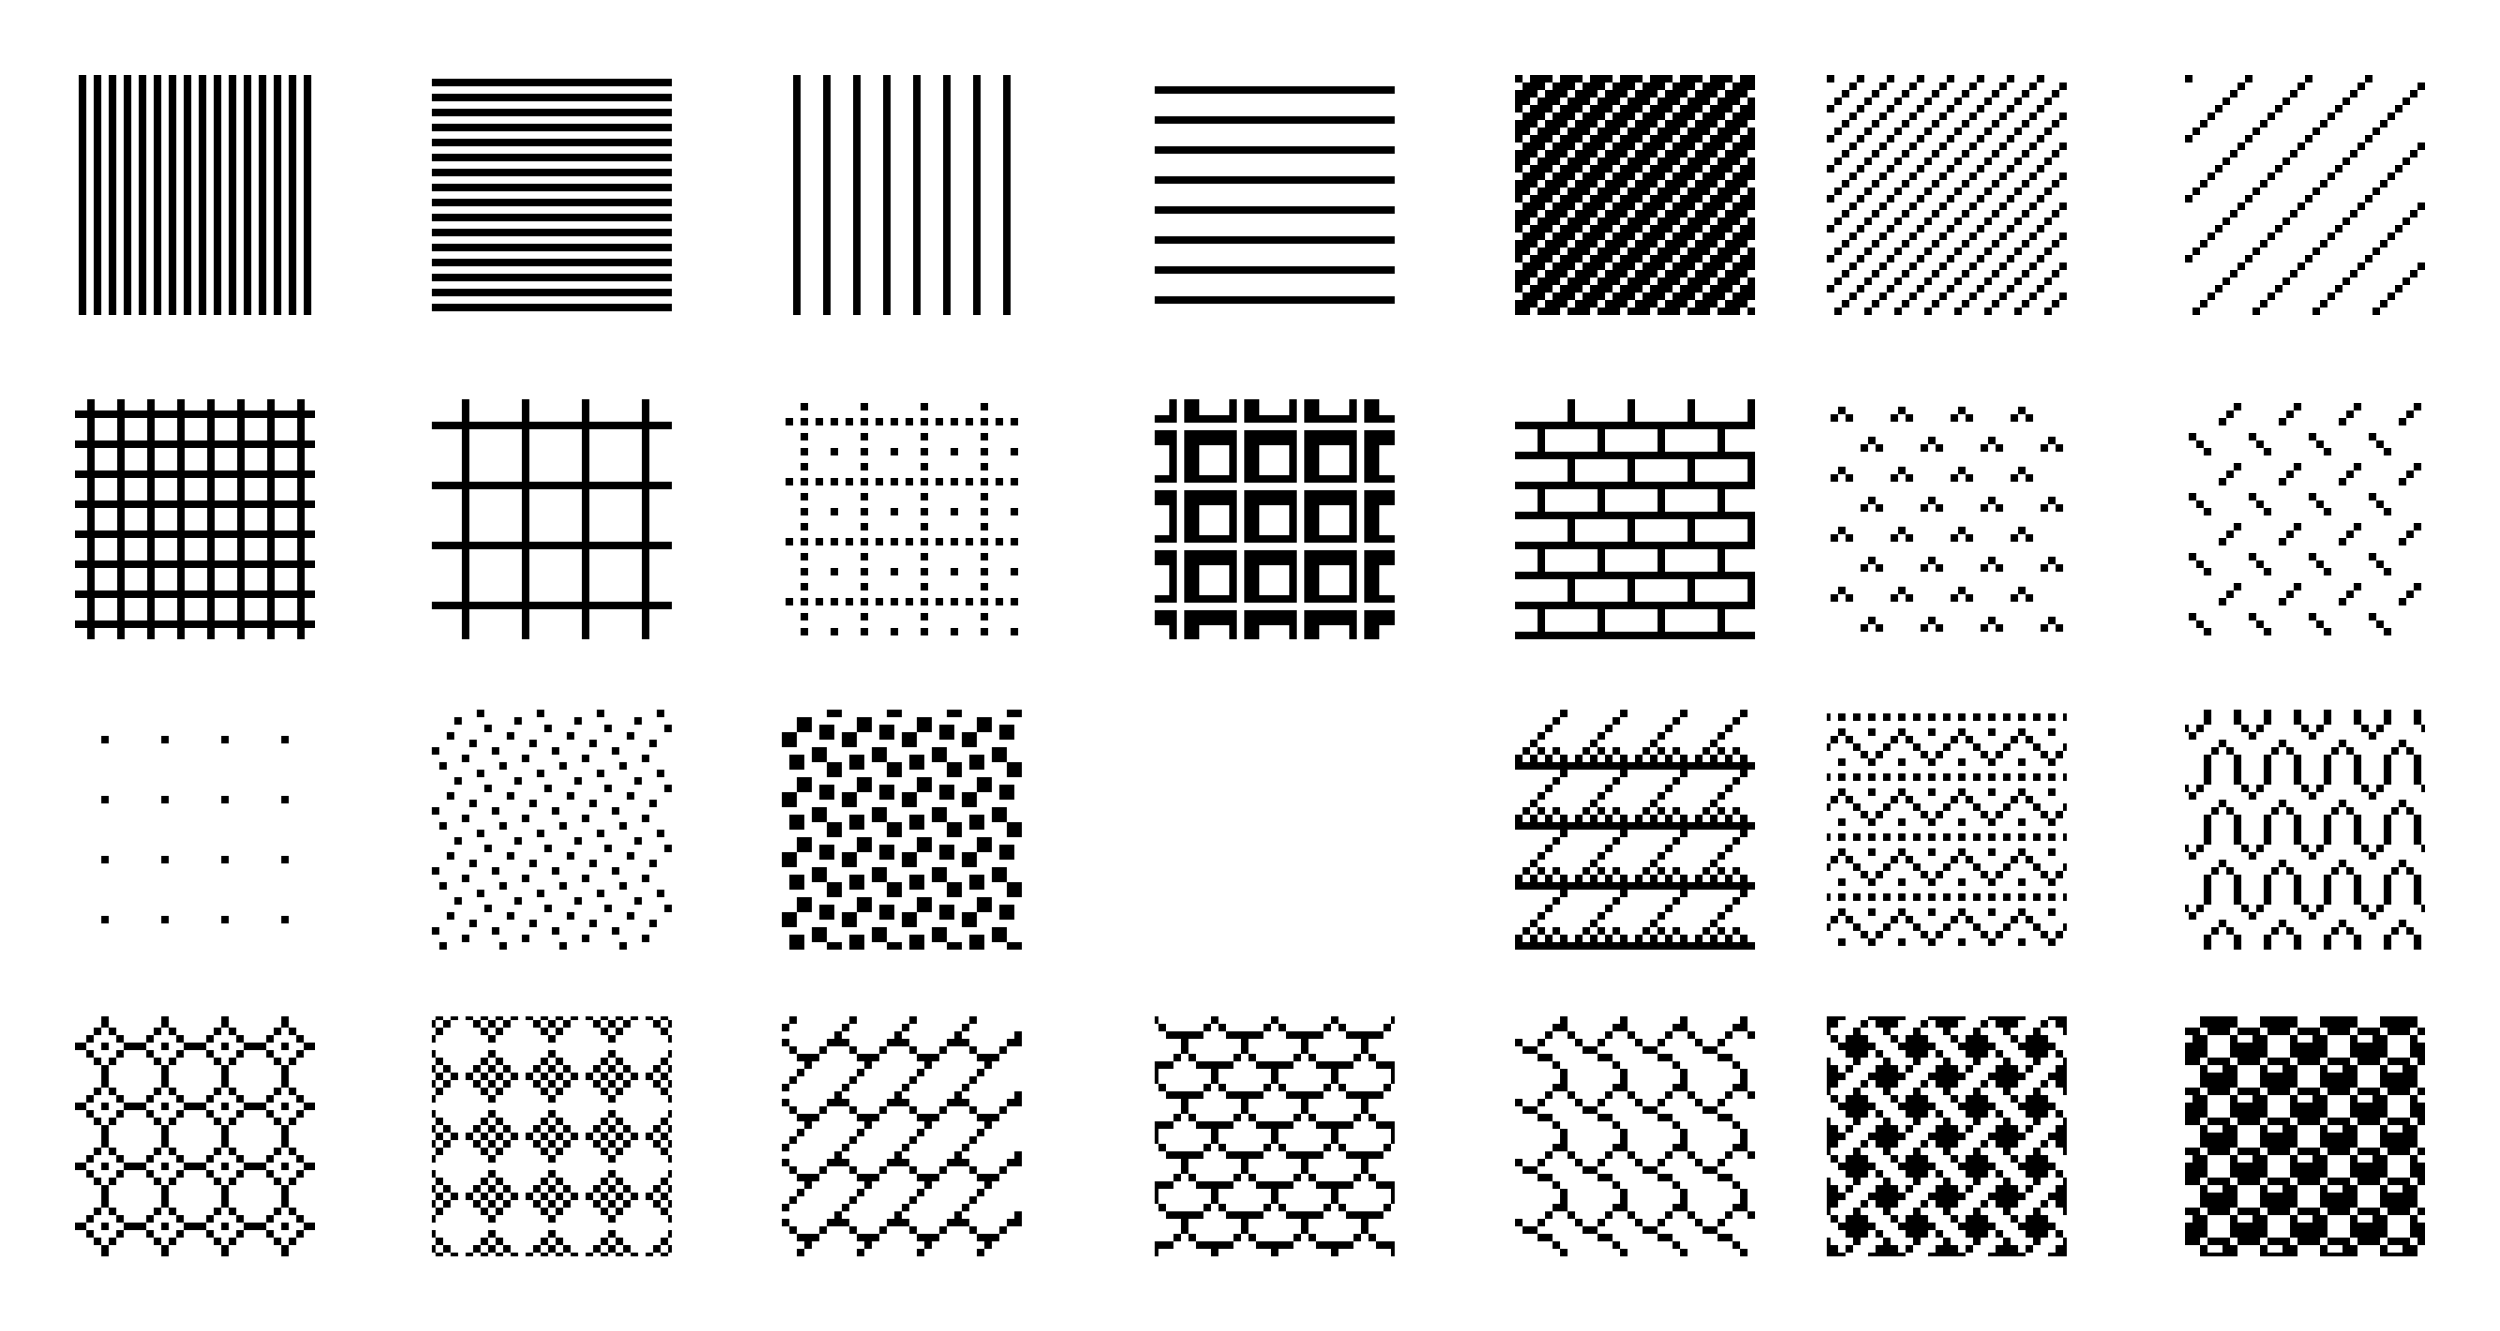 <?xml version="1.0" encoding="UTF-8"?>
<svg version="1.1" viewBox="0 0 666.66 355.02" xmlns="http://www.w3.org/2000/svg">
<g transform="translate(-38.716 -348.67)">
<g transform="matrix(.125 0 0 .125 46.852 309.58)">
<path d="m102.91 728.71v-256h8 8v256 256h-8-8v-256zm32 0v-256h8 8v256 256h-8-8v-256zm32 0v-256h8 8v256 256h-8-8v-256zm32 0v-256h8 8v256 256h-8-8v-256zm32 0v-256h8 8v256 256h-8-8v-256zm32 0v-256h8 8v256 256h-8-8v-256zm32 0v-256h8 8v256 256h-8-8v-256zm32 0v-256h8 8v256 256h-8-8v-256zm32 0v-256h8 8v256 256h-8-8v-256zm32 0v-256h8 8v256 256h-8-8v-256zm32 0v-256h8 8v256 256h-8-8v-256zm32 0v-256h8 8v256 256h-8-8v-256zm32 0v-256h8 8v256 256h-8-8v-256zm32 0v-256h8 8v256 256h-8-8v-256zm32 0v-256h8 8v256 256h-8-8v-256zm32 0v-256h8 8v256 256h-8-8v-256z"/>
<rect x="94.914" y="472.71" width="512" height="512" fill="none"/>
</g>
<path d="m442.72 430.67v-2h1 1v-1-1h-1-1v-3-3h1 1v-1-1h-1-1v-3-3h1 1v-1-1h-1-1v-3-3h1 1v-1-1h-1-1v-3-3h1 1v-1-1h-1-1v-3-3h1 1v-1-1h-1-1v-3-3h1 1v-1-1h-1-1v-3-3h1 1v-1-1h-1-1v-1-1h1 1v1 1h1 1v-1-1h3 3v1 1h1 1v-1-1h3 3v1 1h1 1v-1-1h3 3v1 1h1 1v-1-1h3 3v1 1h1 1v-1-1h3 3v1 1h1 1v-1-1h3 3v1 1h1 1v-1-1h3 3v1 1h1 1v-1-1h2 2v2 2h-1-1v1 1h1 1v3 3h-1-1v1 1h1 1v3 3h-1-1v1 1h1 1v3 3h-1-1v1 1h1 1v3 3h-1-1v1 1h1 1v3 3h-1-1v1 1h1 1v3 3h-1-1v1 1h1 1v3 3h-1-1v1 1h1 1v1 1h-1-1v-1-1h-1-1v1 1h-3-3v-1-1h-1-1v1 1h-3-3v-1-1h-1-1v1 1h-3-3v-1-1h-1-1v1 1h-3-3v-1-1h-1-1v1 1h-3-3v-1-1h-1-1v1 1h-3-3v-1-1h-1-1v1 1h-3-3v-1-1h-1-1v1 1h-2-2v-2zm8-1v-1h1 1v-1-1h1 1v-1-1h1 1v-1-1h1 1v-1-1h1 1v-1-1h1 1v-1-1h1 1v-1-1h1 1v-1-1h1 1v-1-1h1 1v-1-1h1 1v-1-1h1 1v-1-1h1 1v-1-1h1 1v-1-1h1 1v-1-1h1 1v-1-1h1 1v-1-1h1 1v-1-1h1 1v-1-1h1 1v-1-1h1 1v-1-1h1 1v-1-1h1 1v-1-1h1 1v-1-1h1 1v-1-1h1 1v-1-1h1 1v-1-1h-1-1v1 1h-1-1v1 1h-1-1v1 1h-1-1v1 1h-1-1v1 1h-1-1v1 1h-1-1v1 1h-1-1v1 1h-1-1v1 1h-1-1v1 1h-1-1v1 1h-1-1v1 1h-1-1v1 1h-1-1v1 1h-1-1v1 1h-1-1v1 1h-1-1v1 1h-1-1v1 1h-1-1v1 1h-1-1v1 1h-1-1v1 1h-1-1v1 1h-1-1v1 1h-1-1v1 1h-1-1v1 1h-1-1v1 1h-1-1v1 1h-1-1v1 1h1 1v-1zm8 0v-1h1 1v-1-1h1 1v-1-1h1 1v-1-1h1 1v-1-1h1 1v-1-1h1 1v-1-1h1 1v-1-1h1 1v-1-1h1 1v-1-1h1 1v-1-1h1 1v-1-1h1 1v-1-1h1 1v-1-1h1 1v-1-1h1 1v-1-1h1 1v-1-1h1 1v-1-1h1 1v-1-1h1 1v-1-1h1 1v-1-1h1 1v-1-1h1 1v-1-1h1 1v-1-1h-1-1v1 1h-1-1v1 1h-1-1v1 1h-1-1v1 1h-1-1v1 1h-1-1v1 1h-1-1v1 1h-1-1v1 1h-1-1v1 1h-1-1v1 1h-1-1v1 1h-1-1v1 1h-1-1v1 1h-1-1v1 1h-1-1v1 1h-1-1v1 1h-1-1v1 1h-1-1v1 1h-1-1v1 1h-1-1v1 1h-1-1v1 1h-1-1v1 1h-1-1v1 1h-1-1v1 1h1 1v-1zm8 0v-1h1 1v-1-1h1 1v-1-1h1 1v-1-1h1 1v-1-1h1 1v-1-1h1 1v-1-1h1 1v-1-1h1 1v-1-1h1 1v-1-1h1 1v-1-1h1 1v-1-1h1 1v-1-1h1 1v-1-1h1 1v-1-1h1 1v-1-1h1 1v-1-1h1 1v-1-1h1 1v-1-1h1 1v-1-1h-1-1v1 1h-1-1v1 1h-1-1v1 1h-1-1v1 1h-1-1v1 1h-1-1v1 1h-1-1v1 1h-1-1v1 1h-1-1v1 1h-1-1v1 1h-1-1v1 1h-1-1v1 1h-1-1v1 1h-1-1v1 1h-1-1v1 1h-1-1v1 1h-1-1v1 1h-1-1v1 1h-1-1v1 1h-1-1v1 1h1 1v-1zm8 0v-1h1 1v-1-1h1 1v-1-1h1 1v-1-1h1 1v-1-1h1 1v-1-1h1 1v-1-1h1 1v-1-1h1 1v-1-1h1 1v-1-1h1 1v-1-1h1 1v-1-1h1 1v-1-1h1 1v-1-1h1 1v-1-1h1 1v-1-1h-1-1v1 1h-1-1v1 1h-1-1v1 1h-1-1v1 1h-1-1v1 1h-1-1v1 1h-1-1v1 1h-1-1v1 1h-1-1v1 1h-1-1v1 1h-1-1v1 1h-1-1v1 1h-1-1v1 1h-1-1v1 1h-1-1v1 1h-1-1v1 1h1 1v-1zm8 0v-1h1 1v-1-1h1 1v-1-1h1 1v-1-1h1 1v-1-1h1 1v-1-1h1 1v-1-1h1 1v-1-1h1 1v-1-1h1 1v-1-1h1 1v-1-1h1 1v-1-1h-1-1v1 1h-1-1v1 1h-1-1v1 1h-1-1v1 1h-1-1v1 1h-1-1v1 1h-1-1v1 1h-1-1v1 1h-1-1v1 1h-1-1v1 1h-1-1v1 1h-1-1v1 1h1 1v-1zm8 0v-1h1 1v-1-1h1 1v-1-1h1 1v-1-1h1 1v-1-1h1 1v-1-1h1 1v-1-1h1 1v-1-1h-1-1v1 1h-1-1v1 1h-1-1v1 1h-1-1v1 1h-1-1v1 1h-1-1v1 1h-1-1v1 1h-1-1v1 1h1 1v-1zm8 0v-1h1 1v-1-1h1 1v-1-1h1 1v-1-1h-1-1v1 1h-1-1v1 1h-1-1v1 1h-1-1v1 1h1 1v-1zm-52-4v-1h1 1v-1-1h1 1v-1-1h1 1v-1-1h1 1v-1-1h1 1v-1-1h1 1v-1-1h1 1v-1-1h1 1v-1-1h1 1v-1-1h1 1v-1-1h1 1v-1-1h1 1v-1-1h1 1v-1-1h1 1v-1-1h1 1v-1-1h1 1v-1-1h1 1v-1-1h1 1v-1-1h1 1v-1-1h1 1v-1-1h1 1v-1-1h1 1v-1-1h1 1v-1-1h1 1v-1-1h1 1v-1-1h1 1v-1-1h1 1v-1-1h-1-1v1 1h-1-1v1 1h-1-1v1 1h-1-1v1 1h-1-1v1 1h-1-1v1 1h-1-1v1 1h-1-1v1 1h-1-1v1 1h-1-1v1 1h-1-1v1 1h-1-1v1 1h-1-1v1 1h-1-1v1 1h-1-1v1 1h-1-1v1 1h-1-1v1 1h-1-1v1 1h-1-1v1 1h-1-1v1 1h-1-1v1 1h-1-1v1 1h-1-1v1 1h-1-1v1 1h-1-1v1 1h-1-1v1 1h-1-1v1 1h-1-1v1 1h1 1v-1zm0-8v-1h1 1v-1-1h1 1v-1-1h1 1v-1-1h1 1v-1-1h1 1v-1-1h1 1v-1-1h1 1v-1-1h1 1v-1-1h1 1v-1-1h1 1v-1-1h1 1v-1-1h1 1v-1-1h1 1v-1-1h1 1v-1-1h1 1v-1-1h1 1v-1-1h1 1v-1-1h1 1v-1-1h1 1v-1-1h1 1v-1-1h1 1v-1-1h1 1v-1-1h1 1v-1-1h-1-1v1 1h-1-1v1 1h-1-1v1 1h-1-1v1 1h-1-1v1 1h-1-1v1 1h-1-1v1 1h-1-1v1 1h-1-1v1 1h-1-1v1 1h-1-1v1 1h-1-1v1 1h-1-1v1 1h-1-1v1 1h-1-1v1 1h-1-1v1 1h-1-1v1 1h-1-1v1 1h-1-1v1 1h-1-1v1 1h-1-1v1 1h-1-1v1 1h-1-1v1 1h-1-1v1 1h1 1v-1zm0-8v-1h1 1v-1-1h1 1v-1-1h1 1v-1-1h1 1v-1-1h1 1v-1-1h1 1v-1-1h1 1v-1-1h1 1v-1-1h1 1v-1-1h1 1v-1-1h1 1v-1-1h1 1v-1-1h1 1v-1-1h1 1v-1-1h1 1v-1-1h1 1v-1-1h1 1v-1-1h1 1v-1-1h1 1v-1-1h-1-1v1 1h-1-1v1 1h-1-1v1 1h-1-1v1 1h-1-1v1 1h-1-1v1 1h-1-1v1 1h-1-1v1 1h-1-1v1 1h-1-1v1 1h-1-1v1 1h-1-1v1 1h-1-1v1 1h-1-1v1 1h-1-1v1 1h-1-1v1 1h-1-1v1 1h-1-1v1 1h-1-1v1 1h-1-1v1 1h1 1v-1zm0-8v-1h1 1v-1-1h1 1v-1-1h1 1v-1-1h1 1v-1-1h1 1v-1-1h1 1v-1-1h1 1v-1-1h1 1v-1-1h1 1v-1-1h1 1v-1-1h1 1v-1-1h1 1v-1-1h1 1v-1-1h1 1v-1-1h1 1v-1-1h-1-1v1 1h-1-1v1 1h-1-1v1 1h-1-1v1 1h-1-1v1 1h-1-1v1 1h-1-1v1 1h-1-1v1 1h-1-1v1 1h-1-1v1 1h-1-1v1 1h-1-1v1 1h-1-1v1 1h-1-1v1 1h-1-1v1 1h-1-1v1 1h1 1v-1zm0-8v-1h1 1v-1-1h1 1v-1-1h1 1v-1-1h1 1v-1-1h1 1v-1-1h1 1v-1-1h1 1v-1-1h1 1v-1-1h1 1v-1-1h1 1v-1-1h1 1v-1-1h-1-1v1 1h-1-1v1 1h-1-1v1 1h-1-1v1 1h-1-1v1 1h-1-1v1 1h-1-1v1 1h-1-1v1 1h-1-1v1 1h-1-1v1 1h-1-1v1 1h-1-1v1 1h1 1v-1zm0-8v-1h1 1v-1-1h1 1v-1-1h1 1v-1-1h1 1v-1-1h1 1v-1-1h1 1v-1-1h1 1v-1-1h-1-1v1 1h-1-1v1 1h-1-1v1 1h-1-1v1 1h-1-1v1 1h-1-1v1 1h-1-1v1 1h-1-1v1 1h1 1v-1zm0-8v-1h1 1v-1-1h1 1v-1-1h1 1v-1-1h-1-1v1 1h-1-1v1 1h-1-1v1 1h-1-1v1 1h1 1v-1z"/>
<g transform="matrix(0 .125 -.125 0 276.97 356.81)">
<path d="m102.91 728.71v-256h8 8v256 256h-8-8v-256zm32 0v-256h8 8v256 256h-8-8v-256zm32 0v-256h8 8v256 256h-8-8v-256zm32 0v-256h8 8v256 256h-8-8v-256zm32 0v-256h8 8v256 256h-8-8v-256zm32 0v-256h8 8v256 256h-8-8v-256zm32 0v-256h8 8v256 256h-8-8v-256zm32 0v-256h8 8v256 256h-8-8v-256zm32 0v-256h8 8v256 256h-8-8v-256zm32 0v-256h8 8v256 256h-8-8v-256zm32 0v-256h8 8v256 256h-8-8v-256zm32 0v-256h8 8v256 256h-8-8v-256zm32 0v-256h8 8v256 256h-8-8v-256zm32 0v-256h8 8v256 256h-8-8v-256zm32 0v-256h8 8v256 256h-8-8v-256zm32 0v-256h8 8v256 256h-8-8v-256z"/>
<rect x="94.914" y="472.71" width="512" height="512" fill="none"/>
</g>
<path d="m527.86 431.67v-1h1 1v-1-1h1 1v-1-1h1 1v-1-1h1 1v-1-1h1 1v-1-1h1 1v-1-1h1 1v-1-1h1 1v-1-1h1 1v-1-1h1 1v-1-1h1 1v-1-1h1 1v-1-1h1 1v-1-1h1 1v-1-1h1 1v-1-1h1 1v-1-1h1 1v-1-1h1 1v-1-1h1 1v-1-1h1 1v-1-1h1 1v-1-1h1 1v-1-1h1 1v-1-1h1 1v-1-1h1 1v-1-1h1 1v-1-1h1 1v-1-1h1 1v-1-1h1 1v-1-1h1 1v-1-1h1 1v1 1h-1-1v1 1h-1-1v1 1h-1-1v1 1h-1-1v1 1h-1-1v1 1h-1-1v1 1h-1-1v1 1h-1-1v1 1h-1-1v1 1h-1-1v1 1h-1-1v1 1h-1-1v1 1h-1-1v1 1h-1-1v1 1h-1-1v1 1h-1-1v1 1h-1-1v1 1h-1-1v1 1h-1-1v1 1h-1-1v1 1h-1-1v1 1h-1-1v1 1h-1-1v1 1h-1-1v1 1h-1-1v1 1h-1-1v1 1h-1-1v1 1h-1-1v1 1h-1-1v1 1h-1-1v1 1h-1-1v-1zm8 0v-1h1 1v-1-1h1 1v-1-1h1 1v-1-1h1 1v-1-1h1 1v-1-1h1 1v-1-1h1 1v-1-1h1 1v-1-1h1 1v-1-1h1 1v-1-1h1 1v-1-1h1 1v-1-1h1 1v-1-1h1 1v-1-1h1 1v-1-1h1 1v-1-1h1 1v-1-1h1 1v-1-1h1 1v-1-1h1 1v-1-1h1 1v-1-1h1 1v-1-1h1 1v-1-1h1 1v-1-1h1 1v-1-1h1 1v-1-1h1 1v1 1h-1-1v1 1h-1-1v1 1h-1-1v1 1h-1-1v1 1h-1-1v1 1h-1-1v1 1h-1-1v1 1h-1-1v1 1h-1-1v1 1h-1-1v1 1h-1-1v1 1h-1-1v1 1h-1-1v1 1h-1-1v1 1h-1-1v1 1h-1-1v1 1h-1-1v1 1h-1-1v1 1h-1-1v1 1h-1-1v1 1h-1-1v1 1h-1-1v1 1h-1-1v1 1h-1-1v1 1h-1-1v1 1h-1-1v1 1h-1-1v-1zm8 0v-1h1 1v-1-1h1 1v-1-1h1 1v-1-1h1 1v-1-1h1 1v-1-1h1 1v-1-1h1 1v-1-1h1 1v-1-1h1 1v-1-1h1 1v-1-1h1 1v-1-1h1 1v-1-1h1 1v-1-1h1 1v-1-1h1 1v-1-1h1 1v-1-1h1 1v-1-1h1 1v-1-1h1 1v-1-1h1 1v-1-1h1 1v-1-1h1 1v-1-1h1 1v1 1h-1-1v1 1h-1-1v1 1h-1-1v1 1h-1-1v1 1h-1-1v1 1h-1-1v1 1h-1-1v1 1h-1-1v1 1h-1-1v1 1h-1-1v1 1h-1-1v1 1h-1-1v1 1h-1-1v1 1h-1-1v1 1h-1-1v1 1h-1-1v1 1h-1-1v1 1h-1-1v1 1h-1-1v1 1h-1-1v1 1h-1-1v1 1h-1-1v1 1h-1-1v-1zm8 0v-1h1 1v-1-1h1 1v-1-1h1 1v-1-1h1 1v-1-1h1 1v-1-1h1 1v-1-1h1 1v-1-1h1 1v-1-1h1 1v-1-1h1 1v-1-1h1 1v-1-1h1 1v-1-1h1 1v-1-1h1 1v-1-1h1 1v-1-1h1 1v-1-1h1 1v-1-1h1 1v-1-1h1 1v1 1h-1-1v1 1h-1-1v1 1h-1-1v1 1h-1-1v1 1h-1-1v1 1h-1-1v1 1h-1-1v1 1h-1-1v1 1h-1-1v1 1h-1-1v1 1h-1-1v1 1h-1-1v1 1h-1-1v1 1h-1-1v1 1h-1-1v1 1h-1-1v1 1h-1-1v1 1h-1-1v1 1h-1-1v-1zm8 0v-1h1 1v-1-1h1 1v-1-1h1 1v-1-1h1 1v-1-1h1 1v-1-1h1 1v-1-1h1 1v-1-1h1 1v-1-1h1 1v-1-1h1 1v-1-1h1 1v-1-1h1 1v-1-1h1 1v-1-1h1 1v-1-1h1 1v1 1h-1-1v1 1h-1-1v1 1h-1-1v1 1h-1-1v1 1h-1-1v1 1h-1-1v1 1h-1-1v1 1h-1-1v1 1h-1-1v1 1h-1-1v1 1h-1-1v1 1h-1-1v1 1h-1-1v1 1h-1-1v1 1h-1-1v-1zm8 0v-1h1 1v-1-1h1 1v-1-1h1 1v-1-1h1 1v-1-1h1 1v-1-1h1 1v-1-1h1 1v-1-1h1 1v-1-1h1 1v-1-1h1 1v-1-1h1 1v1 1h-1-1v1 1h-1-1v1 1h-1-1v1 1h-1-1v1 1h-1-1v1 1h-1-1v1 1h-1-1v1 1h-1-1v1 1h-1-1v1 1h-1-1v1 1h-1-1v-1zm8 0v-1h1 1v-1-1h1 1v-1-1h1 1v-1-1h1 1v-1-1h1 1v-1-1h1 1v-1-1h1 1v1 1h-1-1v1 1h-1-1v1 1h-1-1v1 1h-1-1v1 1h-1-1v1 1h-1-1v1 1h-1-1v-1zm8 0v-1h1 1v-1-1h1 1v-1-1h1 1v1 1h-1-1v1 1h-1-1v1 1h-1-1v-1zm-58-6v-1h1 1v-1-1h1 1v-1-1h1 1v-1-1h1 1v-1-1h1 1v-1-1h1 1v-1-1h1 1v-1-1h1 1v-1-1h1 1v-1-1h1 1v-1-1h1 1v-1-1h1 1v-1-1h1 1v-1-1h1 1v-1-1h1 1v-1-1h1 1v-1-1h1 1v-1-1h1 1v-1-1h1 1v-1-1h1 1v-1-1h1 1v-1-1h1 1v-1-1h1 1v-1-1h1 1v-1-1h1 1v-1-1h1 1v-1-1h1 1v-1-1h1 1v-1-1h1 1v1 1h-1-1v1 1h-1-1v1 1h-1-1v1 1h-1-1v1 1h-1-1v1 1h-1-1v1 1h-1-1v1 1h-1-1v1 1h-1-1v1 1h-1-1v1 1h-1-1v1 1h-1-1v1 1h-1-1v1 1h-1-1v1 1h-1-1v1 1h-1-1v1 1h-1-1v1 1h-1-1v1 1h-1-1v1 1h-1-1v1 1h-1-1v1 1h-1-1v1 1h-1-1v1 1h-1-1v1 1h-1-1v1 1h-1-1v1 1h-1-1v1 1h-1-1v1 1h-1-1v-1zm0-8v-1h1 1v-1-1h1 1v-1-1h1 1v-1-1h1 1v-1-1h1 1v-1-1h1 1v-1-1h1 1v-1-1h1 1v-1-1h1 1v-1-1h1 1v-1-1h1 1v-1-1h1 1v-1-1h1 1v-1-1h1 1v-1-1h1 1v-1-1h1 1v-1-1h1 1v-1-1h1 1v-1-1h1 1v-1-1h1 1v-1-1h1 1v-1-1h1 1v-1-1h1 1v-1-1h1 1v-1-1h1 1v1 1h-1-1v1 1h-1-1v1 1h-1-1v1 1h-1-1v1 1h-1-1v1 1h-1-1v1 1h-1-1v1 1h-1-1v1 1h-1-1v1 1h-1-1v1 1h-1-1v1 1h-1-1v1 1h-1-1v1 1h-1-1v1 1h-1-1v1 1h-1-1v1 1h-1-1v1 1h-1-1v1 1h-1-1v1 1h-1-1v1 1h-1-1v1 1h-1-1v1 1h-1-1v1 1h-1-1v1 1h-1-1v-1zm0-8v-1h1 1v-1-1h1 1v-1-1h1 1v-1-1h1 1v-1-1h1 1v-1-1h1 1v-1-1h1 1v-1-1h1 1v-1-1h1 1v-1-1h1 1v-1-1h1 1v-1-1h1 1v-1-1h1 1v-1-1h1 1v-1-1h1 1v-1-1h1 1v-1-1h1 1v-1-1h1 1v-1-1h1 1v-1-1h1 1v-1-1h1 1v1 1h-1-1v1 1h-1-1v1 1h-1-1v1 1h-1-1v1 1h-1-1v1 1h-1-1v1 1h-1-1v1 1h-1-1v1 1h-1-1v1 1h-1-1v1 1h-1-1v1 1h-1-1v1 1h-1-1v1 1h-1-1v1 1h-1-1v1 1h-1-1v1 1h-1-1v1 1h-1-1v1 1h-1-1v1 1h-1-1v1 1h-1-1v-1zm0-8v-1h1 1v-1-1h1 1v-1-1h1 1v-1-1h1 1v-1-1h1 1v-1-1h1 1v-1-1h1 1v-1-1h1 1v-1-1h1 1v-1-1h1 1v-1-1h1 1v-1-1h1 1v-1-1h1 1v-1-1h1 1v-1-1h1 1v-1-1h1 1v-1-1h1 1v1 1h-1-1v1 1h-1-1v1 1h-1-1v1 1h-1-1v1 1h-1-1v1 1h-1-1v1 1h-1-1v1 1h-1-1v1 1h-1-1v1 1h-1-1v1 1h-1-1v1 1h-1-1v1 1h-1-1v1 1h-1-1v1 1h-1-1v1 1h-1-1v1 1h-1-1v-1zm0-8v-1h1 1v-1-1h1 1v-1-1h1 1v-1-1h1 1v-1-1h1 1v-1-1h1 1v-1-1h1 1v-1-1h1 1v-1-1h1 1v-1-1h1 1v-1-1h1 1v-1-1h1 1v-1-1h1 1v1 1h-1-1v1 1h-1-1v1 1h-1-1v1 1h-1-1v1 1h-1-1v1 1h-1-1v1 1h-1-1v1 1h-1-1v1 1h-1-1v1 1h-1-1v1 1h-1-1v1 1h-1-1v1 1h-1-1v-1zm0-8v-1h1 1v-1-1h1 1v-1-1h1 1v-1-1h1 1v-1-1h1 1v-1-1h1 1v-1-1h1 1v-1-1h1 1v-1-1h1 1v1 1h-1-1v1 1h-1-1v1 1h-1-1v1 1h-1-1v1 1h-1-1v1 1h-1-1v1 1h-1-1v1 1h-1-1v1 1h-1-1v-1zm0-8v-1h1 1v-1-1h1 1v-1-1h1 1v-1-1h1 1v-1-1h1 1v1 1h-1-1v1 1h-1-1v1 1h-1-1v1 1h-1-1v1 1h-1-1v-1zm0-8v-1h1 1v1 1h-1-1v-1z"/>
<g transform="matrix(.125 0 0 .125 244.9 309.73)">
<path d="m42.493 727.57v-256h8 8v256 256h-8-8v-256zm64 0v-256h8 8v256 256h-8-8v-256zm64 0v-256h8 8v256 256h-8-8v-256zm64 0v-256h8 8v256 256h-8-8v-256zm64 0v-256h8 8v256 256h-8-8v-256zm64 0v-256h8 8v256 256h-8-8v-256zm64 0v-256h8 8v256 256h-8-8v-256zm64 0v-256h8 8v256 256h-8-8v-256z"/>
<rect x="18.493" y="471.57" width="512" height="512" fill="none"/>
</g>
<g transform="matrix(0 .125 -.125 0 469.59 366.36)">
<path d="m42.493 727.57v-256h8 8v256 256h-8-8v-256zm64 0v-256h8 8v256 256h-8-8v-256zm64 0v-256h8 8v256 256h-8-8v-256zm64 0v-256h8 8v256 256h-8-8v-256zm64 0v-256h8 8v256 256h-8-8v-256zm64 0v-256h8 8v256 256h-8-8v-256zm64 0v-256h8 8v256 256h-8-8v-256zm64 0v-256h8 8v256 256h-8-8v-256z"/>
<rect x="18.493" y="471.57" width="512" height="512" fill="none"/>
</g>
<path d="m623.38 431.67v-1h1 1v-1-1h1 1v-1-1h1 1v-1-1h1 1v-1-1h1 1v-1-1h1 1v-1-1h1 1v-1-1h1 1v-1-1h1 1v-1-1h1 1v-1-1h1 1v-1-1h1 1v-1-1h1 1v-1-1h1 1v-1-1h1 1v-1-1h1 1v-1-1h1 1v-1-1h1 1v-1-1h1 1v-1-1h1 1v-1-1h1 1v-1-1h1 1v-1-1h1 1v-1-1h1 1v-1-1h1 1v-1-1h1 1v-1-1h1 1v-1-1h1 1v-1-1h1 1v-1-1h1 1v-1-1h1 1v1 1h-1-1v1 1h-1-1v1 1h-1-1v1 1h-1-1v1 1h-1-1v1 1h-1-1v1 1h-1-1v1 1h-1-1v1 1h-1-1v1 1h-1-1v1 1h-1-1v1 1h-1-1v1 1h-1-1v1 1h-1-1v1 1h-1-1v1 1h-1-1v1 1h-1-1v1 1h-1-1v1 1h-1-1v1 1h-1-1v1 1h-1-1v1 1h-1-1v1 1h-1-1v1 1h-1-1v1 1h-1-1v1 1h-1-1v1 1h-1-1v1 1h-1-1v1 1h-1-1v1 1h-1-1v1 1h-1-1v-1zm16 0v-1h1 1v-1-1h1 1v-1-1h1 1v-1-1h1 1v-1-1h1 1v-1-1h1 1v-1-1h1 1v-1-1h1 1v-1-1h1 1v-1-1h1 1v-1-1h1 1v-1-1h1 1v-1-1h1 1v-1-1h1 1v-1-1h1 1v-1-1h1 1v-1-1h1 1v-1-1h1 1v-1-1h1 1v-1-1h1 1v-1-1h1 1v-1-1h1 1v-1-1h1 1v1 1h-1-1v1 1h-1-1v1 1h-1-1v1 1h-1-1v1 1h-1-1v1 1h-1-1v1 1h-1-1v1 1h-1-1v1 1h-1-1v1 1h-1-1v1 1h-1-1v1 1h-1-1v1 1h-1-1v1 1h-1-1v1 1h-1-1v1 1h-1-1v1 1h-1-1v1 1h-1-1v1 1h-1-1v1 1h-1-1v1 1h-1-1v1 1h-1-1v1 1h-1-1v-1zm16 0v-1h1 1v-1-1h1 1v-1-1h1 1v-1-1h1 1v-1-1h1 1v-1-1h1 1v-1-1h1 1v-1-1h1 1v-1-1h1 1v-1-1h1 1v-1-1h1 1v-1-1h1 1v-1-1h1 1v-1-1h1 1v-1-1h1 1v1 1h-1-1v1 1h-1-1v1 1h-1-1v1 1h-1-1v1 1h-1-1v1 1h-1-1v1 1h-1-1v1 1h-1-1v1 1h-1-1v1 1h-1-1v1 1h-1-1v1 1h-1-1v1 1h-1-1v1 1h-1-1v1 1h-1-1v-1zm16 0v-1h1 1v-1-1h1 1v-1-1h1 1v-1-1h1 1v-1-1h1 1v-1-1h1 1v-1-1h1 1v1 1h-1-1v1 1h-1-1v1 1h-1-1v1 1h-1-1v1 1h-1-1v1 1h-1-1v1 1h-1-1v-1zm-50-14v-1h1 1v-1-1h1 1v-1-1h1 1v-1-1h1 1v-1-1h1 1v-1-1h1 1v-1-1h1 1v-1-1h1 1v-1-1h1 1v-1-1h1 1v-1-1h1 1v-1-1h1 1v-1-1h1 1v-1-1h1 1v-1-1h1 1v-1-1h1 1v-1-1h1 1v-1-1h1 1v-1-1h1 1v-1-1h1 1v-1-1h1 1v-1-1h1 1v-1-1h1 1v-1-1h1 1v-1-1h1 1v1 1h-1-1v1 1h-1-1v1 1h-1-1v1 1h-1-1v1 1h-1-1v1 1h-1-1v1 1h-1-1v1 1h-1-1v1 1h-1-1v1 1h-1-1v1 1h-1-1v1 1h-1-1v1 1h-1-1v1 1h-1-1v1 1h-1-1v1 1h-1-1v1 1h-1-1v1 1h-1-1v1 1h-1-1v1 1h-1-1v1 1h-1-1v1 1h-1-1v1 1h-1-1v1 1h-1-1v1 1h-1-1v-1zm0-16v-1h1 1v-1-1h1 1v-1-1h1 1v-1-1h1 1v-1-1h1 1v-1-1h1 1v-1-1h1 1v-1-1h1 1v-1-1h1 1v-1-1h1 1v-1-1h1 1v-1-1h1 1v-1-1h1 1v-1-1h1 1v-1-1h1 1v-1-1h1 1v-1-1h1 1v1 1h-1-1v1 1h-1-1v1 1h-1-1v1 1h-1-1v1 1h-1-1v1 1h-1-1v1 1h-1-1v1 1h-1-1v1 1h-1-1v1 1h-1-1v1 1h-1-1v1 1h-1-1v1 1h-1-1v1 1h-1-1v1 1h-1-1v1 1h-1-1v1 1h-1-1v-1zm0-16v-1h1 1v-1-1h1 1v-1-1h1 1v-1-1h1 1v-1-1h1 1v-1-1h1 1v-1-1h1 1v-1-1h1 1v-1-1h1 1v1 1h-1-1v1 1h-1-1v1 1h-1-1v1 1h-1-1v1 1h-1-1v1 1h-1-1v1 1h-1-1v1 1h-1-1v1 1h-1-1v-1zm0-16v-1h1 1v1 1h-1-1v-1z"/>
<path d="m249.21 599.91v-2h2 2v2 2h-2-2v-2zm10 1v-1h-2-2v-2-2h2 2v2 2h2 2v1 1h-2-2v-1zm6-1v-2h2 2v2 2h-2-2v-2zm10 1v-1h-2-2v-2-2h2 2v2 2h2 2v1 1h-2-2v-1zm6-1v-2h2 2v2 2h-2-2v-2zm10 1v-1h-2-2v-2-2h2 2v2 2h2 2v1 1h-2-2v-1zm6-1v-2h2 2v2 2h-2-2v-2zm10 1v-1h-2-2v-2-2h2 2v2 2h2 2v1 1h-2-2v-1zm-60-7v-2h2 2v-2-2h2 2v2 2h-2-2v2 2h-2-2v-2zm16 0v-2h2 2v-2-2h2 2v2 2h-2-2v2 2h-2-2v-2zm16 0v-2h2 2v-2-2h2 2v2 2h-2-2v2 2h-2-2v-2zm16 0v-2h2 2v-2-2h2 2v2 2h-2-2v2 2h-2-2v-2zm-38-2v-2h2 2v2 2h-2-2v-2zm16 0v-2h2 2v2 2h-2-2v-2zm16 0v-2h2 2v2 2h-2-2v-2zm16 0v-2h2 2v2 2h-2-2v-2zm-46-6v-2h-2-2v-2-2h2 2v2 2h2 2v2 2h-2-2v-2zm16 0v-2h-2-2v-2-2h2 2v2 2h2 2v2 2h-2-2v-2zm16 0v-2h-2-2v-2-2h2 2v2 2h2 2v2 2h-2-2v-2zm16 0v-2h-2-2v-2-2h2 2v2 2h2 2v2 2h-2-2v-2zm-58-2v-2h2 2v2 2h-2-2v-2zm16 0v-2h2 2v2 2h-2-2v-2zm16 0v-2h2 2v2 2h-2-2v-2zm16 0v-2h2 2v2 2h-2-2v-2zm-50-6v-2h2 2v-2-2h2 2v2 2h-2-2v2 2h-2-2v-2zm16 0v-2h2 2v-2-2h2 2v2 2h-2-2v2 2h-2-2v-2zm16 0v-2h2 2v-2-2h2 2v2 2h-2-2v2 2h-2-2v-2zm16 0v-2h2 2v-2-2h2 2v2 2h-2-2v2 2h-2-2v-2zm-38-2v-2h2 2v2 2h-2-2v-2zm16 0v-2h2 2v2 2h-2-2v-2zm16 0v-2h2 2v2 2h-2-2v-2zm16 0v-2h2 2v2 2h-2-2v-2zm-46-6v-2h-2-2v-2-2h2 2v2 2h2 2v2 2h-2-2v-2zm16 0v-2h-2-2v-2-2h2 2v2 2h2 2v2 2h-2-2v-2zm16 0v-2h-2-2v-2-2h2 2v2 2h2 2v2 2h-2-2v-2zm16 0v-2h-2-2v-2-2h2 2v2 2h2 2v2 2h-2-2v-2zm-58-2v-2h2 2v2 2h-2-2v-2zm16 0v-2h2 2v2 2h-2-2v-2zm16 0v-2h2 2v2 2h-2-2v-2zm16 0v-2h2 2v2 2h-2-2v-2zm-50-6v-2h2 2v-2-2h2 2v2 2h-2-2v2 2h-2-2v-2zm16 0v-2h2 2v-2-2h2 2v2 2h-2-2v2 2h-2-2v-2zm16 0v-2h2 2v-2-2h2 2v2 2h-2-2v2 2h-2-2v-2zm16 0v-2h2 2v-2-2h2 2v2 2h-2-2v2 2h-2-2v-2zm-38-2v-2h2 2v2 2h-2-2v-2zm16 0v-2h2 2v2 2h-2-2v-2zm16 0v-2h2 2v2 2h-2-2v-2zm16 0v-2h2 2v2 2h-2-2v-2zm-46-6v-2h-2-2v-2-2h2 2v2 2h2 2v2 2h-2-2v-2zm16 0v-2h-2-2v-2-2h2 2v2 2h2 2v2 2h-2-2v-2zm16 0v-2h-2-2v-2-2h2 2v2 2h2 2v2 2h-2-2v-2zm16 0v-2h-2-2v-2-2h2 2v2 2h2 2v2 2h-2-2v-2zm-58-2v-2h2 2v2 2h-2-2v-2zm16 0v-2h2 2v2 2h-2-2v-2zm16 0v-2h2 2v2 2h-2-2v-2zm16 0v-2h2 2v2 2h-2-2v-2zm-50-6v-2h2 2v-2-2h2 2v2 2h-2-2v2 2h-2-2v-2zm16 0v-2h2 2v-2-2h2 2v2 2h-2-2v2 2h-2-2v-2zm16 0v-2h2 2v-2-2h2 2v2 2h-2-2v2 2h-2-2v-2zm16 0v-2h2 2v-2-2h2 2v2 2h-2-2v2 2h-2-2v-2zm-38-2v-2h2 2v2 2h-2-2v-2zm16 0v-2h2 2v2 2h-2-2v-2zm16 0v-2h2 2v2 2h-2-2v-2zm16 0v-2h2 2v2 2h-2-2v-2zm-46-5v-1h2 2v1 1h-2-2v-1zm16 0v-1h2 2v1 1h-2-2v-1zm16 0v-1h2 2v1 1h-2-2v-1zm16 0v-1h2 2v1 1h-2-2v-1z"/>
<path d="m155.88 600.91v-1h1 1v1 1h-1-1v-1zm16 0v-1h1 1v1 1h-1-1v-1zm16 0v-1h1 1v1 1h-1-1v-1zm16 0v-1h1 1v1 1h-1-1v-1zm-42-2v-1h1 1v1 1h-1-1v-1zm16 0v-1h1 1v1 1h-1-1v-1zm16 0v-1h1 1v1 1h-1-1v-1zm16 0v-1h1 1v1 1h-1-1v-1zm-56-2v-1h1 1v1 1h-1-1v-1zm16 0v-1h1 1v1 1h-1-1v-1zm16 0v-1h1 1v1 1h-1-1v-1zm16 0v-1h1 1v1 1h-1-1v-1zm-38-2v-1h1 1v1 1h-1-1v-1zm16 0v-1h1 1v1 1h-1-1v-1zm16 0v-1h1 1v1 1h-1-1v-1zm16 0v-1h1 1v1 1h-1-1v-1zm-54-2v-1h1 1v1 1h-1-1v-1zm16 0v-1h1 1v1 1h-1-1v-1zm16 0v-1h1 1v1 1h-1-1v-1zm16 0v-1h1 1v1 1h-1-1v-1zm-38-2v-1h1 1v1 1h-1-1v-1zm16 0v-1h1 1v1 1h-1-1v-1zm16 0v-1h1 1v1 1h-1-1v-1zm16 0v-1h1 1v1 1h-1-1v-1zm-56-2v-1h1 1v1 1h-1-1v-1zm16 0v-1h1 1v1 1h-1-1v-1zm16 0v-1h1 1v1 1h-1-1v-1zm16 0v-1h1 1v1 1h-1-1v-1zm-42-2v-1h1 1v1 1h-1-1v-1zm16 0v-1h1 1v1 1h-1-1v-1zm16 0v-1h1 1v1 1h-1-1v-1zm16 0v-1h1 1v1 1h-1-1v-1zm-58-2v-1h1 1v1 1h-1-1v-1zm16 0v-1h1 1v1 1h-1-1v-1zm16 0v-1h1 1v1 1h-1-1v-1zm16 0v-1h1 1v1 1h-1-1v-1zm-42-2v-1h1 1v1 1h-1-1v-1zm16 0v-1h1 1v1 1h-1-1v-1zm16 0v-1h1 1v1 1h-1-1v-1zm16 0v-1h1 1v1 1h-1-1v-1zm-56-2v-1h1 1v1 1h-1-1v-1zm16 0v-1h1 1v1 1h-1-1v-1zm16 0v-1h1 1v1 1h-1-1v-1zm16 0v-1h1 1v1 1h-1-1v-1zm-38-2v-1h1 1v1 1h-1-1v-1zm16 0v-1h1 1v1 1h-1-1v-1zm16 0v-1h1 1v1 1h-1-1v-1zm16 0v-1h1 1v1 1h-1-1v-1zm-54-2v-1h1 1v1 1h-1-1v-1zm16 0v-1h1 1v1 1h-1-1v-1zm16 0v-1h1 1v1 1h-1-1v-1zm16 0v-1h1 1v1 1h-1-1v-1zm-38-2v-1h1 1v1 1h-1-1v-1zm16 0v-1h1 1v1 1h-1-1v-1zm16 0v-1h1 1v1 1h-1-1v-1zm16 0v-1h1 1v1 1h-1-1v-1zm-56-2v-1h1 1v1 1h-1-1v-1zm16 0v-1h1 1v1 1h-1-1v-1zm16 0v-1h1 1v1 1h-1-1v-1zm16 0v-1h1 1v1 1h-1-1v-1zm-42-2v-1h1 1v1 1h-1-1v-1zm16 0v-1h1 1v1 1h-1-1v-1zm16 0v-1h1 1v1 1h-1-1v-1zm16 0v-1h1 1v1 1h-1-1v-1zm-58-2v-1h1 1v1 1h-1-1v-1zm16 0v-1h1 1v1 1h-1-1v-1zm16 0v-1h1 1v1 1h-1-1v-1zm16 0v-1h1 1v1 1h-1-1v-1zm-42-2v-1h1 1v1 1h-1-1v-1zm16 0v-1h1 1v1 1h-1-1v-1zm16 0v-1h1 1v1 1h-1-1v-1zm16 0v-1h1 1v1 1h-1-1v-1zm-56-2v-1h1 1v1 1h-1-1v-1zm16 0v-1h1 1v1 1h-1-1v-1zm16 0v-1h1 1v1 1h-1-1v-1zm16 0v-1h1 1v1 1h-1-1v-1zm-38-2v-1h1 1v1 1h-1-1v-1zm16 0v-1h1 1v1 1h-1-1v-1zm16 0v-1h1 1v1 1h-1-1v-1zm16 0v-1h1 1v1 1h-1-1v-1zm-54-2v-1h1 1v1 1h-1-1v-1zm16 0v-1h1 1v1 1h-1-1v-1zm16 0v-1h1 1v1 1h-1-1v-1zm16 0v-1h1 1v1 1h-1-1v-1zm-38-2v-1h1 1v1 1h-1-1v-1zm16 0v-1h1 1v1 1h-1-1v-1zm16 0v-1h1 1v1 1h-1-1v-1zm16 0v-1h1 1v1 1h-1-1v-1zm-56-2v-1h1 1v1 1h-1-1v-1zm16 0v-1h1 1v1 1h-1-1v-1zm16 0v-1h1 1v1 1h-1-1v-1zm16 0v-1h1 1v1 1h-1-1v-1zm-42-2v-1h1 1v1 1h-1-1v-1zm16 0v-1h1 1v1 1h-1-1v-1zm16 0v-1h1 1v1 1h-1-1v-1zm16 0v-1h1 1v1 1h-1-1v-1zm-58-2v-1h1 1v1 1h-1-1v-1zm16 0v-1h1 1v1 1h-1-1v-1zm16 0v-1h1 1v1 1h-1-1v-1zm16 0v-1h1 1v1 1h-1-1v-1zm-42-2v-1h1 1v1 1h-1-1v-1zm16 0v-1h1 1v1 1h-1-1v-1zm16 0v-1h1 1v1 1h-1-1v-1zm16 0v-1h1 1v1 1h-1-1v-1zm-56-2v-1h1 1v1 1h-1-1v-1zm16 0v-1h1 1v1 1h-1-1v-1zm16 0v-1h1 1v1 1h-1-1v-1zm16 0v-1h1 1v1 1h-1-1v-1zm-38-2v-1h1 1v1 1h-1-1v-1zm16 0v-1h1 1v1 1h-1-1v-1zm16 0v-1h1 1v1 1h-1-1v-1zm16 0v-1h1 1v1 1h-1-1v-1zm-54-2v-1h1 1v1 1h-1-1v-1zm16 0v-1h1 1v1 1h-1-1v-1zm16 0v-1h1 1v1 1h-1-1v-1zm16 0v-1h1 1v1 1h-1-1v-1zm-38-2v-1h1 1v1 1h-1-1v-1zm16 0v-1h1 1v1 1h-1-1v-1zm16 0v-1h1 1v1 1h-1-1v-1zm16 0v-1h1 1v1 1h-1-1v-1zm-56-2v-1h1 1v1 1h-1-1v-1zm16 0v-1h1 1v1 1h-1-1v-1zm16 0v-1h1 1v1 1h-1-1v-1zm16 0v-1h1 1v1 1h-1-1v-1zm-42-2v-1h1 1v1 1h-1-1v-1zm16 0v-1h1 1v1 1h-1-1v-1zm16 0v-1h1 1v1 1h-1-1v-1zm16 0v-1h1 1v1 1h-1-1v-1z"/>
<g transform="matrix(.125 0 0 .125 24.701 504.93)">
<path d="m328.12 711.83v-8h8 8v8 8h-8-8v-8zm128 0v-8h8 8v8 8h-8-8v-8zm128 0v-8h8 8v8 8h-8-8v-8zm128 0v-8h8 8v8 8h-8-8v-8zm-384-128v-8h8 8v8 8h-8-8v-8zm128 0v-8h8 8v8 8h-8-8v-8zm128 0v-8h8 8v8 8h-8-8v-8zm128 0v-8h8 8v8 8h-8-8v-8zm-384-128v-8h8 8v8 8h-8-8v-8zm128 0v-8h8 8v8 8h-8-8v-8zm128 0v-8h8 8v8 8h-8-8v-8zm128 0v-8h8 8v8 8h-8-8v-8zm-384-128v-8h8 8v8 8h-8-8v-8zm128 0v-8h8 8v8 8h-8-8v-8zm128 0v-8h8 8v8 8h-8-8v-8zm128 0v-8h8 8v8 8h-8-8v-8z"/>
<rect x="272.12" y="263.83" width="512" height="512" fill="none"/>
</g>
<g transform="matrix(.125 0 0 .125 213.54 422.31)">
<path d="m309.37 758.57v-8h8 8v8 8h-8-8v-8zm64 0v-8h8 8v8 8h-8-8v-8zm64 0v-8h8 8v8 8h-8-8v-8zm64 0v-8h8 8v8 8h-8-8v-8zm64 0v-8h8 8v8 8h-8-8v-8zm64 0v-8h8 8v8 8h-8-8v-8zm64 0v-8h8 8v8 8h-8-8v-8zm64 0v-8h8 8v8 8h-8-8v-8zm-448-32v-8h8 8v8 8h-8-8v-8zm128 0v-8h8 8v8 8h-8-8v-8zm128 0v-8h8 8v8 8h-8-8v-8zm128 0v-8h8 8v8 8h-8-8v-8zm-416-32v-8h8 8v8 8h-8-8v-8zm32 0v-8h8 8v8 8h-8-8v-8zm32 0v-8h8 8v8 8h-8-8v-8zm32 0v-8h8 8v8 8h-8-8v-8zm32 0v-8h8 8v8 8h-8-8v-8zm32 0v-8h8 8v8 8h-8-8v-8zm32 0v-8h8 8v8 8h-8-8v-8zm32 0v-8h8 8v8 8h-8-8v-8zm32 0v-8h8 8v8 8h-8-8v-8zm32 0v-8h8 8v8 8h-8-8v-8zm32 0v-8h8 8v8 8h-8-8v-8zm32 0v-8h8 8v8 8h-8-8v-8zm32 0v-8h8 8v8 8h-8-8v-8zm32 0v-8h8 8v8 8h-8-8v-8zm32 0v-8h8 8v8 8h-8-8v-8zm32 0v-8h8 8v8 8h-8-8v-8zm-448-32v-8h8 8v8 8h-8-8v-8zm128 0v-8h8 8v8 8h-8-8v-8zm128 0v-8h8 8v8 8h-8-8v-8zm128 0v-8h8 8v8 8h-8-8v-8zm-384-32v-8h8 8v8 8h-8-8v-8zm64 0v-8h8 8v8 8h-8-8v-8zm64 0v-8h8 8v8 8h-8-8v-8zm64 0v-8h8 8v8 8h-8-8v-8zm64 0v-8h8 8v8 8h-8-8v-8zm64 0v-8h8 8v8 8h-8-8v-8zm64 0v-8h8 8v8 8h-8-8v-8zm64 0v-8h8 8v8 8h-8-8v-8zm-448-32v-8h8 8v8 8h-8-8v-8zm128 0v-8h8 8v8 8h-8-8v-8zm128 0v-8h8 8v8 8h-8-8v-8zm128 0v-8h8 8v8 8h-8-8v-8zm-416-32v-8h8 8v8 8h-8-8v-8zm32 0v-8h8 8v8 8h-8-8v-8zm32 0v-8h8 8v8 8h-8-8v-8zm32 0v-8h8 8v8 8h-8-8v-8zm32 0v-8h8 8v8 8h-8-8v-8zm32 0v-8h8 8v8 8h-8-8v-8zm32 0v-8h8 8v8 8h-8-8v-8zm32 0v-8h8 8v8 8h-8-8v-8zm32 0v-8h8 8v8 8h-8-8v-8zm32 0v-8h8 8v8 8h-8-8v-8zm32 0v-8h8 8v8 8h-8-8v-8zm32 0v-8h8 8v8 8h-8-8v-8zm32 0v-8h8 8v8 8h-8-8v-8zm32 0v-8h8 8v8 8h-8-8v-8zm32 0v-8h8 8v8 8h-8-8v-8zm32 0v-8h8 8v8 8h-8-8v-8zm-448-32v-8h8 8v8 8h-8-8v-8zm128 0v-8h8 8v8 8h-8-8v-8zm128 0v-8h8 8v8 8h-8-8v-8zm128 0v-8h8 8v8 8h-8-8v-8zm-384-32v-8h8 8v8 8h-8-8v-8zm64 0v-8h8 8v8 8h-8-8v-8zm64 0v-8h8 8v8 8h-8-8v-8zm64 0v-8h8 8v8 8h-8-8v-8zm64 0v-8h8 8v8 8h-8-8v-8zm64 0v-8h8 8v8 8h-8-8v-8zm64 0v-8h8 8v8 8h-8-8v-8zm64 0v-8h8 8v8 8h-8-8v-8zm-448-32v-8h8 8v8 8h-8-8v-8zm128 0v-8h8 8v8 8h-8-8v-8zm128 0v-8h8 8v8 8h-8-8v-8zm128 0v-8h8 8v8 8h-8-8v-8zm-416-32v-8h8 8v8 8h-8-8v-8zm32 0v-8h8 8v8 8h-8-8v-8zm32 0v-8h8 8v8 8h-8-8v-8zm32 0v-8h8 8v8 8h-8-8v-8zm32 0v-8h8 8v8 8h-8-8v-8zm32 0v-8h8 8v8 8h-8-8v-8zm32 0v-8h8 8v8 8h-8-8v-8zm32 0v-8h8 8v8 8h-8-8v-8zm32 0v-8h8 8v8 8h-8-8v-8zm32 0v-8h8 8v8 8h-8-8v-8zm32 0v-8h8 8v8 8h-8-8v-8zm32 0v-8h8 8v8 8h-8-8v-8zm32 0v-8h8 8v8 8h-8-8v-8zm32 0v-8h8 8v8 8h-8-8v-8zm32 0v-8h8 8v8 8h-8-8v-8zm32 0v-8h8 8v8 8h-8-8v-8zm-448-32v-8h8 8v8 8h-8-8v-8zm128 0v-8h8 8v8 8h-8-8v-8zm128 0v-8h8 8v8 8h-8-8v-8zm128 0v-8h8 8v8 8h-8-8v-8zm-384-32v-8h8 8v8 8h-8-8v-8zm64 0v-8h8 8v8 8h-8-8v-8zm64 0v-8h8 8v8 8h-8-8v-8zm64 0v-8h8 8v8 8h-8-8v-8zm64 0v-8h8 8v8 8h-8-8v-8zm64 0v-8h8 8v8 8h-8-8v-8zm64 0v-8h8 8v8 8h-8-8v-8zm64 0v-8h8 8v8 8h-8-8v-8zm-448-32v-8h8 8v8 8h-8-8v-8zm128 0v-8h8 8v8 8h-8-8v-8zm128 0v-8h8 8v8 8h-8-8v-8zm128 0v-8h8 8v8 8h-8-8v-8zm-416-32v-8h8 8v8 8h-8-8v-8zm32 0v-8h8 8v8 8h-8-8v-8zm32 0v-8h8 8v8 8h-8-8v-8zm32 0v-8h8 8v8 8h-8-8v-8zm32 0v-8h8 8v8 8h-8-8v-8zm32 0v-8h8 8v8 8h-8-8v-8zm32 0v-8h8 8v8 8h-8-8v-8zm32 0v-8h8 8v8 8h-8-8v-8zm32 0v-8h8 8v8 8h-8-8v-8zm32 0v-8h8 8v8 8h-8-8v-8zm32 0v-8h8 8v8 8h-8-8v-8zm32 0v-8h8 8v8 8h-8-8v-8zm32 0v-8h8 8v8 8h-8-8v-8zm32 0v-8h8 8v8 8h-8-8v-8zm32 0v-8h8 8v8 8h-8-8v-8zm32 0v-8h8 8v8 8h-8-8v-8zm-448-32v-8h8 8v8 8h-8-8v-8zm128 0v-8h8 8v8 8h-8-8v-8zm128 0v-8h8 8v8 8h-8-8v-8zm128 0v-8h8 8v8 8h-8-8v-8z"/>
<rect x="269.37" y="262.57" width="512" height="512" fill="none"/>
</g>
<path d="m161.88 515.13v-4h-4-4v-1-1h4 4v-7-7h-4-4v-1-1h4 4v-7-7h-4-4v-1-1h4 4v-7-7h-4-4v-1-1h4 4v-3-3h1 1v3 3h7 7v-3-3h1 1v3 3h7 7v-3-3h1 1v3 3h7 7v-3-3h1 1v3 3h3 3v1 1h-3-3v7 7h3 3v1 1h-3-3v7 7h3 3v1 1h-3-3v7 7h3 3v1 1h-3-3v4 4h-1-1v-4-4h-7-7v4 4h-1-1v-4-4h-7-7v4 4h-1-1v-4-4h-7-7v4 4h-1-1v-4zm16-13v-7h-7-7v7 7h7 7v-7zm16 0v-7h-7-7v7 7h7 7v-7zm16 0v-7h-7-7v7 7h7 7v-7zm-32-16v-7h-7-7v7 7h7 7v-7zm16 0v-7h-7-7v7 7h7 7v-7zm16 0v-7h-7-7v7 7h7 7v-7zm-32-16v-7h-7-7v7 7h7 7v-7zm16 0v-7h-7-7v7 7h7 7v-7zm16 0v-7h-7-7v7 7h7 7v-7z"/>
<path d="m61.966 517.63v-1.5h-1.625-1.625v-1-1h1.625 1.625v-3-3h-1.625-1.625v-1-1h1.625 1.625v-3-3h-1.625-1.625v-1-1h1.625 1.625v-3-3h-1.625-1.625v-1-1h1.625 1.625v-3-3h-1.625-1.625v-1-1h1.625 1.625v-3-3h-1.625-1.625v-1-1h1.625 1.625v-3-3h-1.625-1.625v-1-1h1.625 1.625v-3-3h-1.625-1.625v-1-1h1.625 1.625v-1.5-1.5h1 1v1.5 1.5h3 3v-1.5-1.5h1 1v1.5 1.5h3 3v-1.5-1.5h1 1v1.5 1.5h3 3v-1.5-1.5h1 1v1.5 1.5h3 3v-1.5-1.5h1 1v1.5 1.5h3 3v-1.5-1.5h1 1v1.5 1.5h3 3v-1.5-1.5h1 1v1.5 1.5h3 3v-1.5-1.5h1 1v1.5 1.5h1.375 1.375v1 1h-1.375-1.375v3 3h1.375 1.375v1 1h-1.375-1.375v3 3h1.375 1.375v1 1h-1.375-1.375v3 3h1.375 1.375v1 1h-1.375-1.375v3 3h1.375 1.375v1 1h-1.375-1.375v3 3h1.375 1.375v1 1h-1.375-1.375v3 3h1.375 1.375v1 1h-1.375-1.375v3 3h1.375 1.375v1 1h-1.375-1.375v1.5 1.5h-1-1v-1.5-1.5h-3-3v1.5 1.5h-1-1v-1.5-1.5h-3-3v1.5 1.5h-1-1v-1.5-1.5h-3-3v1.5 1.5h-1-1v-1.5-1.5h-3-3v1.5 1.5h-1-1v-1.5-1.5h-3-3v1.5 1.5h-1-1v-1.5-1.5h-3-3v1.5 1.5h-1-1v-1.5-1.5h-3-3v1.5 1.5h-1-1v-1.5zm8-6.5v-3h-3-3v3 3h3 3v-3zm8 0v-3h-3-3v3 3h3 3v-3zm8 0v-3h-3-3v3 3h3 3v-3zm8 0v-3h-3-3v3 3h3 3v-3zm8 0v-3h-3-3v3 3h3 3v-3zm8 0v-3h-3-3v3 3h3 3v-3zm8 0v-3h-3-3v3 3h3 3v-3zm-48-8v-3h-3-3v3 3h3 3v-3zm8 0v-3h-3-3v3 3h3 3v-3zm8 0v-3h-3-3v3 3h3 3v-3zm8 0v-3h-3-3v3 3h3 3v-3zm8 0v-3h-3-3v3 3h3 3v-3zm8 0v-3h-3-3v3 3h3 3v-3zm8 0v-3h-3-3v3 3h3 3v-3zm-48-8v-3h-3-3v3 3h3 3v-3zm8 0v-3h-3-3v3 3h3 3v-3zm8 0v-3h-3-3v3 3h3 3v-3zm8 0v-3h-3-3v3 3h3 3v-3zm8 0v-3h-3-3v3 3h3 3v-3zm8 0v-3h-3-3v3 3h3 3v-3zm8 0v-3h-3-3v3 3h3 3v-3zm-48-8v-3h-3-3v3 3h3 3v-3zm8 0v-3h-3-3v3 3h3 3v-3zm8 0v-3h-3-3v3 3h3 3v-3zm8 0v-3h-3-3v3 3h3 3v-3zm8 0v-3h-3-3v3 3h3 3v-3zm8 0v-3h-3-3v3 3h3 3v-3zm8 0v-3h-3-3v3 3h3 3v-3zm-48-8v-3h-3-3v3 3h3 3v-3zm8 0v-3h-3-3v3 3h3 3v-3zm8 0v-3h-3-3v3 3h3 3v-3zm8 0v-3h-3-3v3 3h3 3v-3zm8 0v-3h-3-3v3 3h3 3v-3zm8 0v-3h-3-3v3 3h3 3v-3zm8 0v-3h-3-3v3 3h3 3v-3zm-48-8v-3h-3-3v3 3h3 3v-3zm8 0v-3h-3-3v3 3h3 3v-3zm8 0v-3h-3-3v3 3h3 3v-3zm8 0v-3h-3-3v3 3h3 3v-3zm8 0v-3h-3-3v3 3h3 3v-3zm8 0v-3h-3-3v3 3h3 3v-3zm8 0v-3h-3-3v3 3h3 3v-3zm-48-8v-3h-3-3v3 3h3 3v-3zm8 0v-3h-3-3v3 3h3 3v-3zm8 0v-3h-3-3v3 3h3 3v-3zm8 0v-3h-3-3v3 3h3 3v-3zm8 0v-3h-3-3v3 3h3 3v-3zm8 0v-3h-3-3v3 3h3 3v-3zm8 0v-3h-3-3v3 3h3 3v-3z"/>
<path d="m442.72 518.13v-1h3 3v-3-3h-3-3v-1-1h7 7v-3-3h-7-7v-1-1h3 3v-3-3h-3-3v-1-1h7 7v-3-3h-7-7v-1-1h3 3v-3-3h-3-3v-1-1h7 7v-3-3h-7-7v-1-1h3 3v-3-3h-3-3v-1-1h7 7v-3-3h1 1v3 3h7 7v-3-3h1 1v3 3h7 7v-3-3h1 1v3 3h7 7v-3-3h1 1v4 4h-4-4v3 3h4 4v5 5h-4-4v3 3h4 4v5 5h-4-4v3 3h4 4v5 5h-4-4v3 3h4 4v1 1h-32-32v-1zm22-4v-3h-7-7v3 3h7 7v-3zm16 0v-3h-7-7v3 3h7 7v-3zm16 0v-3h-7-7v3 3h7 7v-3zm-24-8v-3h-7-7v3 3h7 7v-3zm16 0v-3h-7-7v3 3h7 7v-3zm16 0v-3h-7-7v3 3h7 7v-3zm-40-8v-3h-7-7v3 3h7 7v-3zm16 0v-3h-7-7v3 3h7 7v-3zm16 0v-3h-7-7v3 3h7 7v-3zm-24-8v-3h-7-7v3 3h7 7v-3zm16 0v-3h-7-7v3 3h7 7v-3zm16 0v-3h-7-7v3 3h7 7v-3zm-40-8v-3h-7-7v3 3h7 7v-3zm16 0v-3h-7-7v3 3h7 7v-3zm16 0v-3h-7-7v3 3h7 7v-3zm-24-8v-3h-7-7v3 3h7 7v-3zm16 0v-3h-7-7v3 3h7 7v-3zm16 0v-3h-7-7v3 3h7 7v-3zm-40-8v-3h-7-7v3 3h7 7v-3zm16 0v-3h-7-7v3 3h7 7v-3zm16 0v-3h-7-7v3 3h7 7v-3z"/>
<path d="m251.21 682.69v-1h1 1v-1-1h-1-1v-1-1h-1-1v-1-1h-1-1v-1-1h1 1v1 1h1 1v1 1h3 3v-1-1h1 1v-1-1h1 1v-1-1h1 1v-1-1h1 1v-1-1h1 1v-1-1h1 1v-1-1h-1-1v-1-1h-1-1v-1-1h-3-3v1 1h-1-1v1 1h-1-1v1 1h-1-1v1 1h-1-1v1 1h-1-1v1 1h-1-1v-1-1h1 1v-1-1h1 1v-1-1h1 1v-1-1h-1-1v-1-1h-1-1v-1-1h-1-1v-1-1h1 1v1 1h1 1v1 1h3 3v-1-1h1 1v-1-1h1 1v-1-1h1 1v-1-1h1 1v-1-1h1 1v-1-1h1 1v-1-1h-1-1v-1-1h-1-1v-1-1h-3-3v1 1h-1-1v1 1h-1-1v1 1h-1-1v1 1h-1-1v1 1h-1-1v1 1h-1-1v-1-1h1 1v-1-1h1 1v-1-1h1 1v-1-1h-1-1v-1-1h-1-1v-1-1h-1-1v-1-1h1 1v1 1h1 1v1 1h3 3v-1-1h1 1v-1-1h1 1v-1-1h1 1v-1-1h1 1v-1-1h1 1v-1-1h1 1v-1-1h-1-1v-1-1h-1-1v-1-1h-3-3v1 1h-1-1v1 1h-1-1v1 1h-1-1v1 1h-1-1v1 1h-1-1v1 1h-1-1v-1-1h1 1v-1-1h1 1v-1-1h1 1v-1-1h-1-1v-1-1h-1-1v-1-1h-1-1v-1-1h1 1v1 1h1 1v1 1h3 3v-1-1h1 1v-1-1h1 1v-1-1h1 1v-1-1h1 1v-1-1h1 1v1 1h-1-1v1 1h-1-1v1 1h1 1v1 1h1 1v1 1h3 3v-1-1h1 1v-1-1h1 1v-1-1h1 1v-1-1h1 1v-1-1h1 1v1 1h-1-1v1 1h-1-1v1 1h1 1v1 1h1 1v1 1h3 3v-1-1h1 1v-1-1h1 1v-1-1h1 1v-1-1h1 1v-1-1h1 1v1 1h-1-1v1 1h-1-1v1 1h1 1v1 1h1 1v1 1h3 3v-1-1h1 1v-1-1h1 1v-1-1h1 1v2 2h-2-2v1 1h-1-1v1 1h-1-1v1 1h-1-1v1 1h-1-1v1 1h-1-1v1 1h-1-1v1 1h1 1v1 1h1 1v1 1h3 3v-1-1h1 1v-1-1h1 1v-1-1h1 1v2 2h-2-2v1 1h-1-1v1 1h-1-1v1 1h-1-1v1 1h-1-1v1 1h-1-1v1 1h-1-1v1 1h1 1v1 1h1 1v1 1h3 3v-1-1h1 1v-1-1h1 1v-1-1h1 1v2 2h-2-2v1 1h-1-1v1 1h-1-1v1 1h-1-1v1 1h-1-1v1 1h-1-1v1 1h-1-1v1 1h1 1v1 1h1 1v1 1h3 3v-1-1h1 1v-1-1h1 1v-1-1h1 1v2 2h-2-2v1 1h-1-1v1 1h-1-1v1 1h-1-1v1 1h-1-1v-1-1h1 1v-1-1h-1-1v-1-1h-1-1v-1-1h-3-3v1 1h-1-1v1 1h-1-1v1 1h-1-1v1 1h-1-1v-1-1h1 1v-1-1h-1-1v-1-1h-1-1v-1-1h-3-3v1 1h-1-1v1 1h-1-1v1 1h-1-1v1 1h-1-1v-1-1h1 1v-1-1h-1-1v-1-1h-1-1v-1-1h-3-3v1 1h-1-1v1 1h-1-1v1 1h-1-1v1 1h-1-1v-1zm22-6v-1h1 1v-1-1h1 1v-1-1h1 1v1 1h1 1v1 1h1 1v1 1h3 3v-1-1h1 1v-1-1h1 1v-1-1h1 1v-1-1h1 1v-1-1h1 1v-1-1h1 1v-1-1h-1-1v-1-1h-1-1v-1-1h-3-3v-1-1h1 1v-1-1h1 1v-1-1h1 1v-1-1h1 1v-1-1h1 1v-1-1h-1-1v-1-1h-1-1v-1-1h-3-3v-1-1h1 1v-1-1h1 1v-1-1h1 1v-1-1h1 1v-1-1h1 1v-1-1h-1-1v-1-1h-1-1v-1-1h-3-3v1 1h-1-1v1 1h-1-1v1 1h-1-1v-1-1h-1-1v-1-1h-1-1v-1-1h-3-3v1 1h-1-1v1 1h-1-1v1 1h-1-1v1 1h-1-1v1 1h-1-1v1 1h-1-1v1 1h1 1v1 1h1 1v1 1h3 3v1 1h-1-1v1 1h-1-1v1 1h-1-1v1 1h-1-1v1 1h-1-1v1 1h1 1v1 1h1 1v1 1h3 3v1 1h-1-1v1 1h-1-1v1 1h-1-1v1 1h-1-1v1 1h-1-1v1 1h1 1v1 1h1 1v1 1h3 3v-1zm6-6v-1h1 1v-1-1h1 1v-1-1h1 1v-1-1h-1-1v-1-1h-1-1v-1-1h-3-3v1 1h-1-1v-1-1h1 1v-1-1h1 1v-1-1h1 1v-1-1h1 1v-1-1h1 1v-1-1h1 1v-1-1h-1-1v-1-1h-1-1v-1-1h-3-3v1 1h-1-1v-1-1h1 1v-1-1h1 1v-1-1h1 1v-1-1h1 1v-1-1h1 1v-1-1h1 1v1 1h-1-1v1 1h-1-1v1 1h-1-1v1 1h1 1v1 1h1 1v1 1h3 3v-1-1h1 1v1 1h-1-1v1 1h-1-1v1 1h-1-1v1 1h-1-1v1 1h-1-1v1 1h-1-1v1 1h1 1v1 1h1 1v1 1h3 3v-1-1h1 1v1 1h-1-1v1 1h-1-1v1 1h-1-1v1 1h-1-1v1 1h-1-1v1 1h-1-1v-1zm-32-48v-1h1 1v-1-1h1 1v1 1h-1-1v1 1h-1-1v-1z"/>
<g transform="matrix(.125 0 0 .125 598.57 429.15)">
<path d="m222.45 703.85v-8h-8-8v-8-8h-8-8v-8-8h8 8v8 8h8 8v8 8h8 8v8 8h-8-8v-8zm128 0v-8h-8-8v-8-8h-8-8v-8-8h8 8v8 8h8 8v8 8h8 8v8 8h-8-8v-8zm128 0v-8h-8-8v-8-8h-8-8v-8-8h8 8v8 8h8 8v8 8h8 8v8 8h-8-8v-8zm128 0v-8h-8-8v-8-8h-8-8v-8-8h8 8v8 8h8 8v8 8h8 8v8 8h-8-8v-8zm-352-64v-8h8 8v-8-8h8 8v-8-8h8 8v8 8h-8-8v8 8h-8-8v8 8h-8-8v-8zm128 0v-8h8 8v-8-8h8 8v-8-8h8 8v8 8h-8-8v8 8h-8-8v8 8h-8-8v-8zm128 0v-8h8 8v-8-8h8 8v-8-8h8 8v8 8h-8-8v8 8h-8-8v8 8h-8-8v-8zm128 0v-8h8 8v-8-8h8 8v-8-8h8 8v8 8h-8-8v8 8h-8-8v8 8h-8-8v-8zm-416-64v-8h-8-8v-8-8h-8-8v-8-8h8 8v8 8h8 8v8 8h8 8v8 8h-8-8v-8zm128 0v-8h-8-8v-8-8h-8-8v-8-8h8 8v8 8h8 8v8 8h8 8v8 8h-8-8v-8zm128 0v-8h-8-8v-8-8h-8-8v-8-8h8 8v8 8h8 8v8 8h8 8v8 8h-8-8v-8zm128 0v-8h-8-8v-8-8h-8-8v-8-8h8 8v8 8h8 8v8 8h8 8v8 8h-8-8v-8zm-352-64v-8h8 8v-8-8h8 8v-8-8h8 8v8 8h-8-8v8 8h-8-8v8 8h-8-8v-8zm128 0v-8h8 8v-8-8h8 8v-8-8h8 8v8 8h-8-8v8 8h-8-8v8 8h-8-8v-8zm128 0v-8h8 8v-8-8h8 8v-8-8h8 8v8 8h-8-8v8 8h-8-8v8 8h-8-8v-8zm128 0v-8h8 8v-8-8h8 8v-8-8h8 8v8 8h-8-8v8 8h-8-8v8 8h-8-8v-8zm-416-64v-8h-8-8v-8-8h-8-8v-8-8h8 8v8 8h8 8v8 8h8 8v8 8h-8-8v-8zm128 0v-8h-8-8v-8-8h-8-8v-8-8h8 8v8 8h8 8v8 8h8 8v8 8h-8-8v-8zm128 0v-8h-8-8v-8-8h-8-8v-8-8h8 8v8 8h8 8v8 8h8 8v8 8h-8-8v-8zm128 0v-8h-8-8v-8-8h-8-8v-8-8h8 8v8 8h8 8v8 8h8 8v8 8h-8-8v-8zm-352-64v-8h8 8v-8-8h8 8v-8-8h8 8v8 8h-8-8v8 8h-8-8v8 8h-8-8v-8zm128 0v-8h8 8v-8-8h8 8v-8-8h8 8v8 8h-8-8v8 8h-8-8v8 8h-8-8v-8zm128 0v-8h8 8v-8-8h8 8v-8-8h8 8v8 8h-8-8v8 8h-8-8v8 8h-8-8v-8zm128 0v-8h8 8v-8-8h8 8v-8-8h8 8v8 8h-8-8v8 8h-8-8v8 8h-8-8v-8zm-416-64v-8h-8-8v-8-8h-8-8v-8-8h8 8v8 8h8 8v8 8h8 8v8 8h-8-8v-8zm128 0v-8h-8-8v-8-8h-8-8v-8-8h8 8v8 8h8 8v8 8h8 8v8 8h-8-8v-8zm128 0v-8h-8-8v-8-8h-8-8v-8-8h8 8v8 8h8 8v8 8h8 8v8 8h-8-8v-8zm128 0v-8h-8-8v-8-8h-8-8v-8-8h8 8v8 8h8 8v8 8h8 8v8 8h-8-8v-8zm-352-64v-8h8 8v-8-8h8 8v-8-8h8 8v8 8h-8-8v8 8h-8-8v8 8h-8-8v-8zm128 0v-8h8 8v-8-8h8 8v-8-8h8 8v8 8h-8-8v8 8h-8-8v8 8h-8-8v-8zm128 0v-8h8 8v-8-8h8 8v-8-8h8 8v8 8h-8-8v8 8h-8-8v8 8h-8-8v-8zm128 0v-8h8 8v-8-8h8 8v-8-8h8 8v8 8h-8-8v8 8h-8-8v8 8h-8-8v-8z"/>
<rect x="182.45" y="207.85" width="512" height="512" fill="none"/>
</g>
<g transform="matrix(.125 0 0 .125 492.8 425.99)">
<path d="m336.53 721.1v-8h8 8v-8-8h8 8v8 8h8 8v8 8h-8-8v-8-8h-8-8v8 8h-8-8v-8zm128 0v-8h8 8v-8-8h8 8v8 8h8 8v8 8h-8-8v-8-8h-8-8v8 8h-8-8v-8zm128 0v-8h8 8v-8-8h8 8v8 8h8 8v8 8h-8-8v-8-8h-8-8v8 8h-8-8v-8zm128 0v-8h8 8v-8-8h8 8v8 8h8 8v8 8h-8-8v-8-8h-8-8v8 8h-8-8v-8zm-448-64v-8h8 8v-8-8h8 8v8 8h8 8v8 8h-8-8v-8-8h-8-8v8 8h-8-8v-8zm128 0v-8h8 8v-8-8h8 8v8 8h8 8v8 8h-8-8v-8-8h-8-8v8 8h-8-8v-8zm128 0v-8h8 8v-8-8h8 8v8 8h8 8v8 8h-8-8v-8-8h-8-8v8 8h-8-8v-8zm128 0v-8h8 8v-8-8h8 8v8 8h8 8v8 8h-8-8v-8-8h-8-8v8 8h-8-8v-8zm-320-64v-8h8 8v-8-8h8 8v8 8h8 8v8 8h-8-8v-8-8h-8-8v8 8h-8-8v-8zm128 0v-8h8 8v-8-8h8 8v8 8h8 8v8 8h-8-8v-8-8h-8-8v8 8h-8-8v-8zm128 0v-8h8 8v-8-8h8 8v8 8h8 8v8 8h-8-8v-8-8h-8-8v8 8h-8-8v-8zm128 0v-8h8 8v-8-8h8 8v8 8h8 8v8 8h-8-8v-8-8h-8-8v8 8h-8-8v-8zm-448-64v-8h8 8v-8-8h8 8v8 8h8 8v8 8h-8-8v-8-8h-8-8v8 8h-8-8v-8zm128 0v-8h8 8v-8-8h8 8v8 8h8 8v8 8h-8-8v-8-8h-8-8v8 8h-8-8v-8zm128 0v-8h8 8v-8-8h8 8v8 8h8 8v8 8h-8-8v-8-8h-8-8v8 8h-8-8v-8zm128 0v-8h8 8v-8-8h8 8v8 8h8 8v8 8h-8-8v-8-8h-8-8v8 8h-8-8v-8zm-320-64v-8h8 8v-8-8h8 8v8 8h8 8v8 8h-8-8v-8-8h-8-8v8 8h-8-8v-8zm128 0v-8h8 8v-8-8h8 8v8 8h8 8v8 8h-8-8v-8-8h-8-8v8 8h-8-8v-8zm128 0v-8h8 8v-8-8h8 8v8 8h8 8v8 8h-8-8v-8-8h-8-8v8 8h-8-8v-8zm128 0v-8h8 8v-8-8h8 8v8 8h8 8v8 8h-8-8v-8-8h-8-8v8 8h-8-8v-8zm-448-64v-8h8 8v-8-8h8 8v8 8h8 8v8 8h-8-8v-8-8h-8-8v8 8h-8-8v-8zm128 0v-8h8 8v-8-8h8 8v8 8h8 8v8 8h-8-8v-8-8h-8-8v8 8h-8-8v-8zm128 0v-8h8 8v-8-8h8 8v8 8h8 8v8 8h-8-8v-8-8h-8-8v8 8h-8-8v-8zm128 0v-8h8 8v-8-8h8 8v8 8h8 8v8 8h-8-8v-8-8h-8-8v8 8h-8-8v-8zm-320-64v-8h8 8v-8-8h8 8v8 8h8 8v8 8h-8-8v-8-8h-8-8v8 8h-8-8v-8zm128 0v-8h8 8v-8-8h8 8v8 8h8 8v8 8h-8-8v-8-8h-8-8v8 8h-8-8v-8zm128 0v-8h8 8v-8-8h8 8v8 8h8 8v8 8h-8-8v-8-8h-8-8v8 8h-8-8v-8zm128 0v-8h8 8v-8-8h8 8v8 8h8 8v8 8h-8-8v-8-8h-8-8v8 8h-8-8v-8zm-448-64v-8h8 8v-8-8h8 8v8 8h8 8v8 8h-8-8v-8-8h-8-8v8 8h-8-8v-8zm128 0v-8h8 8v-8-8h8 8v8 8h8 8v8 8h-8-8v-8-8h-8-8v8 8h-8-8v-8zm128 0v-8h8 8v-8-8h8 8v8 8h8 8v8 8h-8-8v-8-8h-8-8v8 8h-8-8v-8zm128 0v-8h8 8v-8-8h8 8v8 8h8 8v8 8h-8-8v-8-8h-8-8v8 8h-8-8v-8z"/>
<rect x="264.53" y="233.1" width="512" height="512" fill="none"/>
</g>
<g transform="matrix(.125 0 0 .125 488.43 499.34)">
<path d="m323.45 804.53v-8h8 8v8 8h-8-8v-8zm64 0v-8h-8-8v-8-8h-8-8v-8-8h-8-8v-8-8h-8-8v8 8h-8-8v8 8h-4-4v-8-8h4 4v-8-8h8 8v-8-8h8 8v8 8h8 8v8 8h8 8v8 8h8 8v8 8h8 8v-8-8h8 8v-8-8h8 8v-8-8h8 8v-8-8h8 8v8 8h8 8v8 8h8 8v8 8h8 8v8 8h8 8v-8-8h8 8v-8-8h8 8v-8-8h8 8v-8-8h8 8v8 8h8 8v8 8h8 8v8 8h8 8v8 8h8 8v-8-8h8 8v-8-8h8 8v-8-8h8 8v-8-8h8 8v8 8h8 8v8 8h8 8v8 8h8 8v8 8h8 8v-8-8h8 8v-8-8h4 4v8 8h-4-4v8 8h-8-8v8 8h-8-8v-8-8h-8-8v-8-8h-8-8v-8-8h-8-8v-8-8h-8-8v8 8h-8-8v8 8h-8-8v8 8h-8-8v8 8h-8-8v-8-8h-8-8v-8-8h-8-8v-8-8h-8-8v-8-8h-8-8v8 8h-8-8v8 8h-8-8v8 8h-8-8v8 8h-8-8v-8-8h-8-8v-8-8h-8-8v-8-8h-8-8v-8-8h-8-8v8 8h-8-8v8 8h-8-8v8 8h-8-8v8 8h-8-8v-8zm64 0v-8h8 8v8 8h-8-8v-8zm128 0v-8h8 8v8 8h-8-8v-8zm128 0v-8h8 8v8 8h-8-8v-8zm-320-64v-8h8 8v8 8h-8-8v-8zm128 0v-8h8 8v8 8h-8-8v-8zm128 0v-8h8 8v8 8h-8-8v-8zm128 0v-8h8 8v8 8h-8-8v-8zm-472-32v-8h4 4v8 8h-4-4v-8zm24 0v-8h8 8v8 8h-8-8v-8zm32 0v-8h8 8v8 8h-8-8v-8zm32 0v-8h8 8v8 8h-8-8v-8zm32 0v-8h8 8v8 8h-8-8v-8zm32 0v-8h8 8v8 8h-8-8v-8zm32 0v-8h8 8v8 8h-8-8v-8zm32 0v-8h8 8v8 8h-8-8v-8zm32 0v-8h8 8v8 8h-8-8v-8zm32 0v-8h8 8v8 8h-8-8v-8zm32 0v-8h8 8v8 8h-8-8v-8zm32 0v-8h8 8v8 8h-8-8v-8zm32 0v-8h8 8v8 8h-8-8v-8zm32 0v-8h8 8v8 8h-8-8v-8zm32 0v-8h8 8v8 8h-8-8v-8zm32 0v-8h8 8v8 8h-8-8v-8zm32 0v-8h4 4v8 8h-4-4v-8zm-480-32v-8h8 8v8 8h-8-8v-8zm64 0v-8h-8-8v-8-8h-8-8v-8-8h-8-8v-8-8h-8-8v8 8h-8-8v8 8h-4-4v-8-8h4 4v-8-8h8 8v-8-8h8 8v8 8h8 8v8 8h8 8v8 8h8 8v8 8h8 8v-8-8h8 8v-8-8h8 8v-8-8h8 8v-8-8h8 8v8 8h8 8v8 8h8 8v8 8h8 8v8 8h8 8v-8-8h8 8v-8-8h8 8v-8-8h8 8v-8-8h8 8v8 8h8 8v8 8h8 8v8 8h8 8v8 8h8 8v-8-8h8 8v-8-8h8 8v-8-8h8 8v-8-8h8 8v8 8h8 8v8 8h8 8v8 8h8 8v8 8h8 8v-8-8h8 8v-8-8h4 4v8 8h-4-4v8 8h-8-8v8 8h-8-8v-8-8h-8-8v-8-8h-8-8v-8-8h-8-8v-8-8h-8-8v8 8h-8-8v8 8h-8-8v8 8h-8-8v8 8h-8-8v-8-8h-8-8v-8-8h-8-8v-8-8h-8-8v-8-8h-8-8v8 8h-8-8v8 8h-8-8v8 8h-8-8v8 8h-8-8v-8-8h-8-8v-8-8h-8-8v-8-8h-8-8v-8-8h-8-8v8 8h-8-8v8 8h-8-8v8 8h-8-8v8 8h-8-8v-8zm64 0v-8h8 8v8 8h-8-8v-8zm128 0v-8h8 8v8 8h-8-8v-8zm128 0v-8h8 8v8 8h-8-8v-8zm-320-64v-8h8 8v8 8h-8-8v-8zm128 0v-8h8 8v8 8h-8-8v-8zm128 0v-8h8 8v8 8h-8-8v-8zm128 0v-8h8 8v8 8h-8-8v-8zm-472-32v-8h4 4v8 8h-4-4v-8zm24 0v-8h8 8v8 8h-8-8v-8zm32 0v-8h8 8v8 8h-8-8v-8zm32 0v-8h8 8v8 8h-8-8v-8zm32 0v-8h8 8v8 8h-8-8v-8zm32 0v-8h8 8v8 8h-8-8v-8zm32 0v-8h8 8v8 8h-8-8v-8zm32 0v-8h8 8v8 8h-8-8v-8zm32 0v-8h8 8v8 8h-8-8v-8zm32 0v-8h8 8v8 8h-8-8v-8zm32 0v-8h8 8v8 8h-8-8v-8zm32 0v-8h8 8v8 8h-8-8v-8zm32 0v-8h8 8v8 8h-8-8v-8zm32 0v-8h8 8v8 8h-8-8v-8zm32 0v-8h8 8v8 8h-8-8v-8zm32 0v-8h8 8v8 8h-8-8v-8zm32 0v-8h4 4v8 8h-4-4v-8zm-480-32v-8h8 8v8 8h-8-8v-8zm64 0v-8h-8-8v-8-8h-8-8v-8-8h-8-8v-8-8h-8-8v8 8h-8-8v8 8h-4-4v-8-8h4 4v-8-8h8 8v-8-8h8 8v8 8h8 8v8 8h8 8v8 8h8 8v8 8h8 8v-8-8h8 8v-8-8h8 8v-8-8h8 8v-8-8h8 8v8 8h8 8v8 8h8 8v8 8h8 8v8 8h8 8v-8-8h8 8v-8-8h8 8v-8-8h8 8v-8-8h8 8v8 8h8 8v8 8h8 8v8 8h8 8v8 8h8 8v-8-8h8 8v-8-8h8 8v-8-8h8 8v-8-8h8 8v8 8h8 8v8 8h8 8v8 8h8 8v8 8h8 8v-8-8h8 8v-8-8h4 4v8 8h-4-4v8 8h-8-8v8 8h-8-8v-8-8h-8-8v-8-8h-8-8v-8-8h-8-8v-8-8h-8-8v8 8h-8-8v8 8h-8-8v8 8h-8-8v8 8h-8-8v-8-8h-8-8v-8-8h-8-8v-8-8h-8-8v-8-8h-8-8v8 8h-8-8v8 8h-8-8v8 8h-8-8v8 8h-8-8v-8-8h-8-8v-8-8h-8-8v-8-8h-8-8v-8-8h-8-8v8 8h-8-8v8 8h-8-8v8 8h-8-8v8 8h-8-8v-8zm64 0v-8h8 8v8 8h-8-8v-8zm128 0v-8h8 8v8 8h-8-8v-8zm128 0v-8h8 8v8 8h-8-8v-8zm-320-64v-8h8 8v8 8h-8-8v-8zm128 0v-8h8 8v8 8h-8-8v-8zm128 0v-8h8 8v8 8h-8-8v-8zm128 0v-8h8 8v8 8h-8-8v-8zm-472-32v-8h4 4v8 8h-4-4v-8zm24 0v-8h8 8v8 8h-8-8v-8zm32 0v-8h8 8v8 8h-8-8v-8zm32 0v-8h8 8v8 8h-8-8v-8zm32 0v-8h8 8v8 8h-8-8v-8zm32 0v-8h8 8v8 8h-8-8v-8zm32 0v-8h8 8v8 8h-8-8v-8zm32 0v-8h8 8v8 8h-8-8v-8zm32 0v-8h8 8v8 8h-8-8v-8zm32 0v-8h8 8v8 8h-8-8v-8zm32 0v-8h8 8v8 8h-8-8v-8zm32 0v-8h8 8v8 8h-8-8v-8zm32 0v-8h8 8v8 8h-8-8v-8zm32 0v-8h8 8v8 8h-8-8v-8zm32 0v-8h8 8v8 8h-8-8v-8zm32 0v-8h8 8v8 8h-8-8v-8zm32 0v-8h4 4v8 8h-4-4v-8zm-480-32v-8h8 8v8 8h-8-8v-8zm64 0v-8h-8-8v-8-8h-8-8v-8-8h-8-8v-8-8h-8-8v8 8h-8-8v8 8h-4-4v-8-8h4 4v-8-8h8 8v-8-8h8 8v8 8h8 8v8 8h8 8v8 8h8 8v8 8h8 8v-8-8h8 8v-8-8h8 8v-8-8h8 8v-8-8h8 8v8 8h8 8v8 8h8 8v8 8h8 8v8 8h8 8v-8-8h8 8v-8-8h8 8v-8-8h8 8v-8-8h8 8v8 8h8 8v8 8h8 8v8 8h8 8v8 8h8 8v-8-8h8 8v-8-8h8 8v-8-8h8 8v-8-8h8 8v8 8h8 8v8 8h8 8v8 8h8 8v8 8h8 8v-8-8h8 8v-8-8h4 4v8 8h-4-4v8 8h-8-8v8 8h-8-8v-8-8h-8-8v-8-8h-8-8v-8-8h-8-8v-8-8h-8-8v8 8h-8-8v8 8h-8-8v8 8h-8-8v8 8h-8-8v-8-8h-8-8v-8-8h-8-8v-8-8h-8-8v-8-8h-8-8v8 8h-8-8v8 8h-8-8v8 8h-8-8v8 8h-8-8v-8-8h-8-8v-8-8h-8-8v-8-8h-8-8v-8-8h-8-8v8 8h-8-8v8 8h-8-8v8 8h-8-8v8 8h-8-8v-8zm64 0v-8h8 8v8 8h-8-8v-8zm128 0v-8h8 8v8 8h-8-8v-8zm128 0v-8h8 8v8 8h-8-8v-8zm-320-64v-8h8 8v8 8h-8-8v-8zm128 0v-8h8 8v8 8h-8-8v-8zm128 0v-8h8 8v8 8h-8-8v-8zm128 0v-8h8 8v8 8h-8-8v-8zm-472-32v-8h4 4v8 8h-4-4v-8zm24 0v-8h8 8v8 8h-8-8v-8zm32 0v-8h8 8v8 8h-8-8v-8zm32 0v-8h8 8v8 8h-8-8v-8zm32 0v-8h8 8v8 8h-8-8v-8zm32 0v-8h8 8v8 8h-8-8v-8zm32 0v-8h8 8v8 8h-8-8v-8zm32 0v-8h8 8v8 8h-8-8v-8zm32 0v-8h8 8v8 8h-8-8v-8zm32 0v-8h8 8v8 8h-8-8v-8zm32 0v-8h8 8v8 8h-8-8v-8zm32 0v-8h8 8v8 8h-8-8v-8zm32 0v-8h8 8v8 8h-8-8v-8zm32 0v-8h8 8v8 8h-8-8v-8zm32 0v-8h8 8v8 8h-8-8v-8zm32 0v-8h8 8v8 8h-8-8v-8zm32 0v-8h4 4v8 8h-4-4v-8z"/>
<rect x="299.45" y="308.53" width="512" height="512" fill="none"/>
</g>
<path d="m65.716 682.19v-1.5h-1-1v-1-1h-1-1v-1-1h-1.5-1.5v-1-1h1.5 1.5v-1-1h1 1v-1-1h1 1v-3-3h-1-1v-1-1h-1-1v-1-1h-1.5-1.5v-1-1h1.5 1.5v-1-1h1 1v-1-1h1 1v-3-3h-1-1v-1-1h-1-1v-1-1h-1.5-1.5v-1-1h1.5 1.5v-1-1h1 1v-1-1h1 1v-3-3h-1-1v-1-1h-1-1v-1-1h-1.5-1.5v-1-1h1.5 1.5v-1-1h1 1v-1-1h1 1v-1.5-1.5h1 1v1.5 1.5h1 1v1 1h1 1v1 1h3 3v-1-1h1 1v-1-1h1 1v-1.5-1.5h1 1v1.5 1.5h1 1v1 1h1 1v1 1h3 3v-1-1h1 1v-1-1h1 1v-1.5-1.5h1 1v1.5 1.5h1 1v1 1h1 1v1 1h3 3v-1-1h1 1v-1-1h1 1v-1.5-1.5h1 1v1.5 1.5h1 1v1 1h1 1v1 1h1.5 1.5v1 1h-1.5-1.5v1 1h-1-1v1 1h-1-1v3 3h1 1v1 1h1 1v1 1h1.5 1.5v1 1h-1.5-1.5v1 1h-1-1v1 1h-1-1v3 3h1 1v1 1h1 1v1 1h1.5 1.5v1 1h-1.5-1.5v1 1h-1-1v1 1h-1-1v3 3h1 1v1 1h1 1v1 1h1.5 1.5v1 1h-1.5-1.5v1 1h-1-1v1 1h-1-1v1.5 1.5h-1-1v-1.5-1.5h-1-1v-1-1h-1-1v-1-1h-3-3v1 1h-1-1v1 1h-1-1v1.5 1.5h-1-1v-1.5-1.5h-1-1v-1-1h-1-1v-1-1h-3-3v1 1h-1-1v1 1h-1-1v1.5 1.5h-1-1v-1.5-1.5h-1-1v-1-1h-1-1v-1-1h-3-3v1 1h-1-1v1 1h-1-1v1.5 1.5h-1-1v-1.5zm2-2.5v-1h1 1v-1-1h1 1v-1-1h3 3v1 1h1 1v1 1h1 1v1 1h1 1v-1-1h1 1v-1-1h1 1v-1-1h3 3v1 1h1 1v1 1h1 1v1 1h1 1v-1-1h1 1v-1-1h1 1v-1-1h3 3v1 1h1 1v1 1h1 1v1 1h1 1v-1-1h1 1v-1-1h1 1v-1-1h-1-1v-1-1h-1-1v-1-1h-1-1v-3-3h1 1v-1-1h1 1v-1-1h1 1v-1-1h-1-1v-1-1h-1-1v-1-1h-1-1v-3-3h1 1v-1-1h1 1v-1-1h1 1v-1-1h-1-1v-1-1h-1-1v-1-1h-1-1v-3-3h1 1v-1-1h1 1v-1-1h1 1v-1-1h-1-1v-1-1h-1-1v-1-1h-1-1v1 1h-1-1v1 1h-1-1v1 1h-3-3v-1-1h-1-1v-1-1h-1-1v-1-1h-1-1v1 1h-1-1v1 1h-1-1v1 1h-3-3v-1-1h-1-1v-1-1h-1-1v-1-1h-1-1v1 1h-1-1v1 1h-1-1v1 1h-3-3v-1-1h-1-1v-1-1h-1-1v-1-1h-1-1v1 1h-1-1v1 1h-1-1v1 1h1 1v1 1h1 1v1 1h1 1v3 3h-1-1v1 1h-1-1v1 1h-1-1v1 1h1 1v1 1h1 1v1 1h1 1v3 3h-1-1v1 1h-1-1v1 1h-1-1v1 1h1 1v1 1h1 1v1 1h1 1v3 3h-1-1v1 1h-1-1v1 1h-1-1v1 1h1 1v1 1h1 1v1 1h1 1v-1zm-2-4v-1h1 1v1 1h-1-1v-1zm16 0v-1h1 1v1 1h-1-1v-1zm16 0v-1h1 1v1 1h-1-1v-1zm16 0v-1h1 1v1 1h-1-1v-1zm-44-2v-1h-1-1v-1-1h1 1v1 1h1 1v1 1h-1-1v-1zm8 0v-1h1 1v-1-1h1 1v-3-3h-1-1v-1-1h-1-1v-1-1h-3-3v1 1h-1-1v1 1h-1-1v-1-1h1 1v-1-1h1 1v-1-1h-1-1v-1-1h-1-1v-1-1h1 1v1 1h1 1v1 1h3 3v-1-1h1 1v-1-1h1 1v-3-3h-1-1v-1-1h-1-1v-1-1h-3-3v1 1h-1-1v1 1h-1-1v-1-1h1 1v-1-1h1 1v-1-1h-1-1v-1-1h-1-1v-1-1h1 1v1 1h1 1v1 1h3 3v-1-1h1 1v-1-1h1 1v-3-3h-1-1v-1-1h-1-1v-1-1h1 1v1 1h1 1v1 1h1 1v-1-1h1 1v-1-1h1 1v1 1h-1-1v1 1h-1-1v3 3h1 1v1 1h1 1v1 1h3 3v-1-1h1 1v-1-1h1 1v-3-3h-1-1v-1-1h-1-1v-1-1h1 1v1 1h1 1v1 1h1 1v-1-1h1 1v-1-1h1 1v1 1h-1-1v1 1h-1-1v3 3h1 1v1 1h1 1v1 1h3 3v-1-1h1 1v-1-1h1 1v1 1h-1-1v1 1h-1-1v1 1h1 1v1 1h1 1v1 1h-1-1v-1-1h-1-1v-1-1h-3-3v1 1h-1-1v1 1h-1-1v3 3h1 1v1 1h1 1v1 1h3 3v-1-1h1 1v-1-1h1 1v1 1h-1-1v1 1h-1-1v1 1h1 1v1 1h1 1v1 1h-1-1v-1-1h-1-1v-1-1h-3-3v1 1h-1-1v1 1h-1-1v3 3h1 1v1 1h1 1v1 1h-1-1v-1-1h-1-1v-1-1h-1-1v1 1h-1-1v1 1h-1-1v-1-1h1 1v-1-1h1 1v-3-3h-1-1v-1-1h-1-1v-1-1h-3-3v1 1h-1-1v1 1h-1-1v3 3h1 1v1 1h1 1v1 1h-1-1v-1-1h-1-1v-1-1h-1-1v1 1h-1-1v1 1h-1-1v-1zm6-10v-1h1 1v-1-1h1 1v-1-1h3 3v1 1h1 1v1 1h1 1v1 1h1 1v-1-1h1 1v-1-1h1 1v-1-1h-1-1v-1-1h-1-1v-1-1h-1-1v-3-3h1 1v-1-1h1 1v-1-1h1 1v-1-1h-1-1v-1-1h-1-1v-1-1h-1-1v1 1h-1-1v1 1h-1-1v1 1h-3-3v-1-1h-1-1v-1-1h-1-1v-1-1h-1-1v1 1h-1-1v1 1h-1-1v1 1h1 1v1 1h1 1v1 1h1 1v3 3h-1-1v1 1h-1-1v1 1h-1-1v1 1h1 1v1 1h1 1v1 1h1 1v-1zm-2-4v-1h1 1v1 1h-1-1v-1zm16 0v-1h1 1v1 1h-1-1v-1zm-12-2v-1h-1-1v-1-1h1 1v1 1h1 1v1 1h-1-1v-1zm8 0v-1h1 1v-1-1h1 1v1 1h-1-1v1 1h-1-1v-1zm-10-10v-1h1 1v-1-1h1 1v1 1h-1-1v1 1h-1-1v-1zm12 0v-1h-1-1v-1-1h1 1v1 1h1 1v1 1h-1-1v-1zm-14-4v-1h1 1v1 1h-1-1v-1zm16 0v-1h1 1v1 1h-1-1v-1zm12 30v-1h1 1v-1-1h1 1v1 1h-1-1v1 1h-1-1v-1zm-44-14v-1h1 1v1 1h-1-1v-1zm48 0v-1h1 1v1 1h-1-1v-1zm-48-16v-1h1 1v1 1h-1-1v-1zm48 0v-1h1 1v1 1h-1-1v-1zm-46-12v-1h1 1v-1-1h1 1v1 1h-1-1v1 1h-1-1v-1zm44 0v-1h-1-1v-1-1h1 1v1 1h1 1v1 1h-1-1v-1zm-46-4v-1h1 1v1 1h-1-1v-1zm16 0v-1h1 1v1 1h-1-1v-1zm16 0v-1h1 1v1 1h-1-1v-1zm16 0v-1h1 1v1 1h-1-1v-1z"/>
<path d="m525.86 681.19v-2.5h0.5 0.5v1 1h1 1v1 1h1 1v-1-1h1 1v-1-1h-1-1v-1-1h-1-1v-1-1h-1-1v-1-1h-0.5-0.5v-5-5h0.5 0.5v1 1h1 1v1 1h1 1v-1-1h1 1v-1-1h-1-1v-1-1h-1-1v-1-1h-1-1v-1-1h-0.5-0.5v-5-5h0.5 0.5v1 1h1 1v1 1h1 1v-1-1h1 1v-1-1h-1-1v-1-1h-1-1v-1-1h-1-1v-1-1h-0.5-0.5v-5-5h0.5 0.5v1 1h1 1v1 1h1 1v-1-1h1 1v-1-1h-1-1v-1-1h-1-1v-1-1h-1-1v-1-1h-0.5-0.5v-2.5-2.5h2.5 2.5v0.5 0.5h-1-1v1 1h-1-1v1 1h1 1v1 1h1 1v-1-1h1 1v-1-1h1 1v-1-1h1 1v-0.5-0.5h5 5v0.5 0.5h-1-1v1 1h-1-1v1 1h1 1v1 1h1 1v-1-1h1 1v-1-1h1 1v-1-1h1 1v-0.5-0.5h5 5v0.5 0.5h-1-1v1 1h-1-1v1 1h1 1v1 1h1 1v-1-1h1 1v-1-1h1 1v-1-1h1 1v-0.5-0.5h5 5v0.5 0.5h-1-1v1 1h-1-1v1 1h1 1v1 1h1 1v-1-1h1 1v-1-1h1 1v-1-1h1 1v-0.5-0.5h2.5 2.5v2.5 2.5h-0.5-0.5v-1-1h-1-1v-1-1h-1-1v1 1h-1-1v1 1h1 1v1 1h1 1v1 1h1 1v1 1h0.5 0.5v5 5h-0.5-0.5v-1-1h-1-1v-1-1h-1-1v1 1h-1-1v1 1h1 1v1 1h1 1v1 1h1 1v1 1h0.5 0.5v5 5h-0.5-0.5v-1-1h-1-1v-1-1h-1-1v1 1h-1-1v1 1h1 1v1 1h1 1v1 1h1 1v1 1h0.5 0.5v5 5h-0.5-0.5v-1-1h-1-1v-1-1h-1-1v1 1h-1-1v1 1h1 1v1 1h1 1v1 1h1 1v1 1h0.5 0.5v2.5 2.5h-2.5-2.5v-0.5-0.5h1 1v-1-1h1 1v-1-1h-1-1v-1-1h-1-1v1 1h-1-1v1 1h-1-1v1 1h-1-1v0.5 0.5h-5-5v-0.5-0.5h1 1v-1-1h1 1v-1-1h-1-1v-1-1h-1-1v1 1h-1-1v1 1h-1-1v1 1h-1-1v0.5 0.5h-5-5v-0.5-0.5h1 1v-1-1h1 1v-1-1h-1-1v-1-1h-1-1v1 1h-1-1v1 1h-1-1v1 1h-1-1v0.5 0.5h-5-5v-0.5-0.5h1 1v-1-1h1 1v-1-1h-1-1v-1-1h-1-1v1 1h-1-1v1 1h-1-1v1 1h-1-1v0.5 0.5h-2.5-2.5v-2.5zm21 0.5v-1h1 1v-1-1h-1-1v-1-1h-1-1v-1-1h1 1v-1-1h1 1v-1-1h1 1v1 1h1 1v1 1h1 1v1 1h1 1v1 1h1 1v1 1h1 1v1 1h1 1v-1-1h1 1v-1-1h-1-1v-1-1h-1-1v-1-1h1 1v-1-1h1 1v-1-1h1 1v1 1h1 1v1 1h1 1v1 1h1 1v1 1h1 1v1 1h1 1v1 1h1 1v-1-1h1 1v-1-1h-1-1v-1-1h-1-1v-1-1h1 1v-1-1h1 1v-1-1h1 1v-1-1h1 1v-1-1h1 1v-1-1h1 1v-1-1h-1-1v-1-1h-1-1v1 1h-1-1v1 1h-1-1v-1-1h-1-1v-1-1h-1-1v-1-1h1 1v-1-1h1 1v-1-1h1 1v-1-1h1 1v-1-1h1 1v-1-1h1 1v-1-1h-1-1v-1-1h-1-1v1 1h-1-1v1 1h-1-1v-1-1h-1-1v-1-1h-1-1v-1-1h1 1v-1-1h1 1v-1-1h1 1v-1-1h1 1v-1-1h1 1v-1-1h1 1v-1-1h-1-1v-1-1h-1-1v1 1h-1-1v1 1h-1-1v-1-1h-1-1v-1-1h-1-1v-1-1h-1-1v-1-1h-1-1v-1-1h-1-1v-1-1h-1-1v1 1h-1-1v1 1h1 1v1 1h1 1v1 1h-1-1v1 1h-1-1v1 1h-1-1v-1-1h-1-1v-1-1h-1-1v-1-1h-1-1v-1-1h-1-1v-1-1h-1-1v-1-1h-1-1v1 1h-1-1v1 1h1 1v1 1h1 1v1 1h-1-1v1 1h-1-1v1 1h-1-1v-1-1h-1-1v-1-1h-1-1v-1-1h-1-1v-1-1h-1-1v-1-1h-1-1v-1-1h-1-1v1 1h-1-1v1 1h1 1v1 1h1 1v1 1h-1-1v1 1h-1-1v1 1h-1-1v1 1h-1-1v1 1h-1-1v1 1h-1-1v1 1h1 1v1 1h1 1v-1-1h1 1v-1-1h1 1v1 1h1 1v1 1h1 1v1 1h-1-1v1 1h-1-1v1 1h-1-1v1 1h-1-1v1 1h-1-1v1 1h-1-1v1 1h1 1v1 1h1 1v-1-1h1 1v-1-1h1 1v1 1h1 1v1 1h1 1v1 1h-1-1v1 1h-1-1v1 1h-1-1v1 1h-1-1v1 1h-1-1v1 1h-1-1v1 1h1 1v1 1h1 1v-1-1h1 1v-1-1h1 1v1 1h1 1v1 1h1 1v1 1h1 1v1 1h1 1v1 1h1 1v1 1h1 1v-1zm-4-8v-1h-1-1v-1-1h-1-1v-1-1h-1-1v1 1h-1-1v-1-1h1 1v-1-1h1 1v-1-1h1 1v-1-1h-1-1v-1-1h1 1v1 1h1 1v1 1h1 1v1 1h1 1v-1-1h1 1v-1-1h-1-1v-1-1h-1-1v-1-1h-1-1v-1-1h-1-1v-1-1h-1-1v-1-1h-1-1v1 1h-1-1v-1-1h1 1v-1-1h1 1v-1-1h1 1v-1-1h-1-1v-1-1h1 1v1 1h1 1v1 1h1 1v1 1h1 1v-1-1h1 1v-1-1h-1-1v-1-1h-1-1v-1-1h-1-1v-1-1h-1-1v-1-1h-1-1v-1-1h-1-1v1 1h-1-1v-1-1h1 1v-1-1h1 1v-1-1h1 1v-1-1h-1-1v-1-1h1 1v1 1h1 1v1 1h1 1v1 1h1 1v-1-1h1 1v1 1h-1-1v1 1h-1-1v1 1h-1-1v1 1h1 1v1 1h1 1v-1-1h1 1v-1-1h1 1v-1-1h1 1v-1-1h1 1v-1-1h1 1v-1-1h-1-1v-1-1h1 1v1 1h1 1v1 1h1 1v1 1h1 1v-1-1h1 1v1 1h-1-1v1 1h-1-1v1 1h-1-1v1 1h1 1v1 1h1 1v-1-1h1 1v-1-1h1 1v-1-1h1 1v-1-1h1 1v-1-1h1 1v-1-1h-1-1v-1-1h1 1v1 1h1 1v1 1h1 1v1 1h1 1v-1-1h1 1v1 1h-1-1v1 1h-1-1v1 1h-1-1v1 1h1 1v1 1h-1-1v-1-1h-1-1v-1-1h-1-1v-1-1h-1-1v1 1h-1-1v1 1h1 1v1 1h1 1v1 1h1 1v1 1h1 1v1 1h1 1v1 1h1 1v-1-1h1 1v1 1h-1-1v1 1h-1-1v1 1h-1-1v1 1h1 1v1 1h-1-1v-1-1h-1-1v-1-1h-1-1v-1-1h-1-1v1 1h-1-1v1 1h1 1v1 1h1 1v1 1h1 1v1 1h1 1v1 1h1 1v1 1h1 1v-1-1h1 1v1 1h-1-1v1 1h-1-1v1 1h-1-1v1 1h1 1v1 1h-1-1v-1-1h-1-1v-1-1h-1-1v-1-1h-1-1v1 1h-1-1v-1-1h1 1v-1-1h1 1v-1-1h1 1v-1-1h-1-1v-1-1h-1-1v1 1h-1-1v1 1h-1-1v1 1h-1-1v1 1h-1-1v1 1h-1-1v1 1h1 1v1 1h-1-1v-1-1h-1-1v-1-1h-1-1v-1-1h-1-1v1 1h-1-1v-1-1h1 1v-1-1h1 1v-1-1h1 1v-1-1h-1-1v-1-1h-1-1v1 1h-1-1v1 1h-1-1v1 1h-1-1v1 1h-1-1v1 1h-1-1v1 1h1 1v1 1h-1-1v-1zm20-8v-1h1 1v-1-1h-1-1v-1-1h-1-1v-1-1h1 1v-1-1h1 1v-1-1h1 1v-1-1h1 1v-1-1h1 1v-1-1h1 1v-1-1h-1-1v-1-1h-1-1v1 1h-1-1v1 1h-1-1v-1-1h-1-1v-1-1h-1-1v-1-1h-1-1v-1-1h-1-1v-1-1h-1-1v-1-1h-1-1v1 1h-1-1v1 1h1 1v1 1h1 1v1 1h-1-1v1 1h-1-1v1 1h-1-1v1 1h-1-1v1 1h-1-1v1 1h-1-1v1 1h1 1v1 1h1 1v-1-1h1 1v-1-1h1 1v1 1h1 1v1 1h1 1v1 1h1 1v1 1h1 1v1 1h1 1v1 1h1 1v-1zm-4-8v-1h-1-1v-1-1h-1-1v-1-1h-1-1v1 1h-1-1v-1-1h1 1v-1-1h1 1v-1-1h1 1v-1-1h-1-1v-1-1h1 1v1 1h1 1v1 1h1 1v1 1h1 1v-1-1h1 1v1 1h-1-1v1 1h-1-1v1 1h-1-1v1 1h1 1v1 1h-1-1v-1z"/>
<path d="m346.64 681.69v-2h2.5 2.5v-1-1h1 1v-2-2h-2-2v-1-1h-1-1v-1-1h-0.5-0.5v-3-3h2.5 2.5v-1-1h1 1v-2-2h-2-2v-1-1h-1-1v-1-1h-0.5-0.5v-3-3h2.5 2.5v-1-1h1 1v-2-2h-2-2v-1-1h-1-1v-1-1h-0.5-0.5v-3-3h2.5 2.5v-1-1h1 1v-2-2h-2-2v-1-1h-1-1v-1-1h-0.5-0.5v-1-1h0.5 0.5v1 1h1 1v1 1h5 5v-1-1h1 1v-1-1h1 1v1 1h1 1v1 1h5 5v-1-1h1 1v-1-1h1 1v1 1h1 1v1 1h5 5v-1-1h1 1v-1-1h1 1v1 1h1 1v1 1h5 5v-1-1h1 1v-1-1h0.5 0.5v1 1h-0.5-0.5v1 1h-1-1v1 1h-2-2v2 2h1 1v1 1h2.5 2.5v3 3h-0.5-0.5v1 1h-1-1v1 1h-2-2v2 2h1 1v1 1h2.5 2.5v3 3h-0.5-0.5v1 1h-1-1v1 1h-2-2v2 2h1 1v1 1h2.5 2.5v3 3h-0.5-0.5v1 1h-1-1v1 1h-2-2v2 2h1 1v1 1h2.5 2.5v2 2h-0.5-0.5v-1-1h-2-2v-1-1h-1-1v-1-1h-1-1v1 1h-1-1v1 1h-2-2v1 1h-1-1v-1-1h-2-2v-1-1h-1-1v-1-1h-1-1v1 1h-1-1v1 1h-2-2v1 1h-1-1v-1-1h-2-2v-1-1h-1-1v-1-1h-1-1v1 1h-1-1v1 1h-2-2v1 1h-1-1v-1-1h-2-2v-1-1h-1-1v-1-1h-1-1v1 1h-1-1v1 1h-2-2v1 1h-0.5-0.5v-2zm21-3v-1h1 1v-2-2h-2-2v-1-1h5 5v1 1h-2-2v2 2h1 1v1 1h5 5v-1-1h1 1v-2-2h-2-2v-1-1h5 5v1 1h-2-2v2 2h1 1v1 1h5 5v-1-1h1 1v-2-2h-2-2v-1-1h5 5v-1-1h1 1v-2-2h-2-2v-1-1h-1-1v-1-1h-1-1v-2-2h-2-2v-1-1h5 5v-1-1h1 1v-2-2h-2-2v-1-1h-1-1v-1-1h-1-1v-2-2h-2-2v-1-1h5 5v-1-1h1 1v-2-2h-2-2v-1-1h-1-1v-1-1h-1-1v-2-2h-2-2v-1-1h-1-1v-1-1h-1-1v1 1h-1-1v1 1h-2-2v2 2h-1-1v-2-2h-2-2v-1-1h-1-1v-1-1h-1-1v1 1h-1-1v1 1h-2-2v2 2h-1-1v-2-2h-2-2v-1-1h-1-1v-1-1h-1-1v1 1h-1-1v1 1h-2-2v2 2h-1-1v1 1h-1-1v1 1h-2-2v2 2h1 1v1 1h5 5v1 1h-2-2v2 2h-1-1v1 1h-1-1v1 1h-2-2v2 2h1 1v1 1h5 5v1 1h-2-2v2 2h-1-1v1 1h-1-1v1 1h-2-2v2 2h1 1v1 1h5 5v1 1h-2-2v2 2h1 1v1 1h5 5v-1zm-8-8v-1h1 1v-2-2h-2-2v-1-1h-1-1v-1-1h1 1v1 1h5 5v-1-1h1 1v-2-2h-2-2v-1-1h-1-1v-1-1h-1-1v1 1h-1-1v-1-1h1 1v-2-2h-2-2v-1-1h-1-1v-1-1h1 1v1 1h5 5v-1-1h1 1v-2-2h-2-2v-1-1h-1-1v-1-1h-1-1v1 1h-1-1v-1-1h1 1v-2-2h-2-2v-1-1h-1-1v-1-1h1 1v1 1h5 5v-1-1h1 1v1 1h-1-1v1 1h-2-2v2 2h1 1v1 1h5 5v-1-1h1 1v-2-2h-2-2v-1-1h-1-1v-1-1h1 1v1 1h5 5v-1-1h1 1v1 1h-1-1v1 1h-2-2v2 2h1 1v1 1h5 5v-1-1h1 1v-2-2h-2-2v-1-1h-1-1v-1-1h1 1v1 1h5 5v-1-1h1 1v1 1h-1-1v1 1h-2-2v2 2h1 1v1 1h-1-1v-1-1h-1-1v1 1h-1-1v1 1h-2-2v2 2h1 1v1 1h5 5v-1-1h1 1v1 1h-1-1v1 1h-2-2v2 2h1 1v1 1h-1-1v-1-1h-1-1v1 1h-1-1v1 1h-2-2v2 2h1 1v1 1h5 5v-1-1h1 1v1 1h-1-1v1 1h-2-2v2 2h1 1v1 1h-1-1v-1-1h-1-1v1 1h-1-1v-1-1h1 1v-2-2h-2-2v-1-1h-1-1v-1-1h-1-1v1 1h-1-1v1 1h-2-2v2 2h1 1v1 1h-1-1v-1-1h-1-1v1 1h-1-1v-1-1h1 1v-2-2h-2-2v-1-1h-1-1v-1-1h-1-1v1 1h-1-1v1 1h-2-2v2 2h1 1v1 1h-1-1v-1-1h-1-1v1 1h-1-1v-1zm24-8v-1h1 1v-2-2h-2-2v-1-1h5 5v-1-1h1 1v-2-2h-2-2v-1-1h-1-1v-1-1h-1-1v-2-2h-2-2v-1-1h-1-1v-1-1h-1-1v1 1h-1-1v1 1h-2-2v2 2h-1-1v1 1h-1-1v1 1h-2-2v2 2h1 1v1 1h5 5v1 1h-2-2v2 2h1 1v1 1h5 5v-1zm-8-8v-1h1 1v-2-2h-2-2v-1-1h-1-1v-1-1h1 1v1 1h5 5v-1-1h1 1v1 1h-1-1v1 1h-2-2v2 2h1 1v1 1h-1-1v-1-1h-1-1v1 1h-1-1v-1z"/>
<path d="m454.72 682.69v-1h-1-1v-1-1h-2-2v-1-1h-2-2v-1-1h-1-1v-1-1h1 1v1 1h2 2v-1-1h1 1v-1-1h1 1v-1-1h1 1v-2-2h-1-1v-1-1h-2-2v-1-1h-2-2v-1-1h-1-1v-1-1h1 1v1 1h2 2v-1-1h1 1v-1-1h1 1v-1-1h1 1v-2-2h-1-1v-1-1h-2-2v-1-1h-2-2v-1-1h-1-1v-1-1h1 1v1 1h2 2v-1-1h1 1v-1-1h1 1v-1-1h1 1v-2-2h-1-1v-1-1h-2-2v-1-1h-2-2v-1-1h-1-1v-1-1h1 1v1 1h2 2v-1-1h1 1v-1-1h1 1v-1-1h1 1v-1-1h1 1v2 2h1 1v1 1h1 1v1 1h2 2v-1-1h1 1v-1-1h1 1v-1-1h1 1v-1-1h1 1v2 2h1 1v1 1h1 1v1 1h2 2v-1-1h1 1v-1-1h1 1v-1-1h1 1v-1-1h1 1v2 2h1 1v1 1h1 1v1 1h2 2v-1-1h1 1v-1-1h1 1v-1-1h1 1v-1-1h1 1v2 2h1 1v1 1h-1-1v-1-1h-2-2v1 1h-1-1v1 1h-1-1v1 1h2 2v1 1h1 1v1 1h1 1v3 3h1 1v1 1h-1-1v-1-1h-2-2v1 1h-1-1v1 1h-1-1v1 1h2 2v1 1h1 1v1 1h1 1v3 3h1 1v1 1h-1-1v-1-1h-2-2v1 1h-1-1v1 1h-1-1v1 1h2 2v1 1h1 1v1 1h1 1v3 3h1 1v1 1h-1-1v-1-1h-2-2v1 1h-1-1v1 1h-1-1v1 1h2 2v1 1h1 1v1 1h1 1v1 1h-1-1v-1-1h-1-1v-1-1h-2-2v-1-1h-2-2v-1-1h-1-1v-1-1h-1-1v-1-1h-2-2v1 1h-1-1v1 1h-1-1v1 1h2 2v1 1h1 1v1 1h1 1v1 1h-1-1v-1-1h-1-1v-1-1h-2-2v-1-1h-2-2v-1-1h-1-1v-1-1h-1-1v-1-1h-2-2v1 1h-1-1v1 1h-1-1v1 1h2 2v1 1h1 1v1 1h1 1v1 1h-1-1v-1-1h-1-1v-1-1h-2-2v-1-1h-2-2v-1-1h-1-1v-1-1h-1-1v-1-1h-2-2v1 1h-1-1v1 1h-1-1v1 1h2 2v1 1h1 1v1 1h1 1v1 1h-1-1v-1zm10-8v-1h1 1v-1-1h1 1v-1-1h1 1v-2-2h1 1v3 3h1 1v1 1h1 1v1 1h2 2v-1-1h1 1v-1-1h1 1v-1-1h1 1v-2-2h1 1v3 3h1 1v1 1h1 1v1 1h2 2v-1-1h1 1v-1-1h1 1v-1-1h1 1v-2-2h-1-1v-1-1h-2-2v-1-1h-2-2v-1-1h2 2v-1-1h1 1v-1-1h1 1v-1-1h1 1v-2-2h-1-1v-1-1h-2-2v-1-1h-2-2v-1-1h2 2v-1-1h1 1v-1-1h1 1v-1-1h1 1v-2-2h-1-1v-1-1h-2-2v-1-1h-2-2v-1-1h-1-1v-1-1h-1-1v-1-1h-2-2v1 1h-1-1v1 1h-1-1v1 1h-2-2v-1-1h-1-1v-1-1h-1-1v-1-1h-2-2v1 1h-1-1v1 1h-1-1v1 1h-2-2v-1-1h-1-1v-1-1h-1-1v-1-1h-2-2v1 1h-1-1v1 1h-1-1v1 1h2 2v1 1h1 1v1 1h1 1v3 3h-2-2v1 1h-1-1v1 1h-1-1v1 1h2 2v1 1h1 1v1 1h1 1v3 3h-2-2v1 1h-1-1v1 1h-1-1v1 1h2 2v1 1h1 1v1 1h1 1v3 3h1 1v1 1h1 1v1 1h2 2v-1zm4-10v-1h-2-2v-1-1h-2-2v-1-1h-1-1v-1-1h-1-1v-1-1h1 1v1 1h1 1v1 1h2 2v-1-1h1 1v-1-1h1 1v-1-1h1 1v-2-2h-1-1v-1-1h-2-2v-1-1h-2-2v-1-1h-1-1v-1-1h-1-1v-1-1h1 1v1 1h1 1v1 1h2 2v-1-1h1 1v-1-1h1 1v-1-1h1 1v-2-2h-1-1v-1-1h-2-2v-1-1h2 2v1 1h1 1v1 1h1 1v3 3h1 1v1 1h1 1v1 1h2 2v-1-1h1 1v-1-1h1 1v-1-1h1 1v-2-2h-1-1v-1-1h-2-2v-1-1h2 2v1 1h1 1v1 1h1 1v3 3h1 1v1 1h1 1v1 1h-1-1v-1-1h-1-1v-1-1h-2-2v1 1h-1-1v1 1h-1-1v1 1h2 2v1 1h1 1v1 1h1 1v3 3h1 1v1 1h1 1v1 1h-1-1v-1-1h-1-1v-1-1h-2-2v1 1h-1-1v1 1h-1-1v1 1h2 2v1 1h1 1v1 1h-1-1v-1-1h-2-2v-1-1h-2-2v-1-1h-1-1v-1-1h-1-1v-1-1h-2-2v1 1h-1-1v1 1h-1-1v1 1h2 2v1 1h1 1v1 1h-1-1v-1zm12-6v-1h1 1v-1-1h1 1v-1-1h1 1v-2-2h-1-1v-1-1h-2-2v-1-1h-2-2v-1-1h-1-1v-1-1h-1-1v-1-1h-2-2v1 1h-1-1v1 1h-1-1v1 1h2 2v1 1h1 1v1 1h1 1v3 3h1 1v1 1h1 1v1 1h2 2v-1z"/>
<path d="m626.38 599.91v-2h1 1v-1-1h1 1v-1-1h1 1v1 1h1 1v1 1h1 1v2 2h-1-1v-2-2h-1-1v-1-1h-1-1v1 1h-1-1v2 2h-1-1v-2zm16 0v-2h1 1v-1-1h1 1v-1-1h1 1v1 1h1 1v1 1h1 1v2 2h-1-1v-2-2h-1-1v-1-1h-1-1v1 1h-1-1v2 2h-1-1v-2zm16 0v-2h1 1v-1-1h1 1v-1-1h1 1v1 1h1 1v1 1h1 1v2 2h-1-1v-2-2h-1-1v-1-1h-1-1v1 1h-1-1v2 2h-1-1v-2zm16 0v-2h1 1v-1-1h1 1v-1-1h1 1v1 1h1 1v1 1h1 1v2 2h-1-1v-2-2h-1-1v-1-1h-1-1v1 1h-1-1v2 2h-1-1v-2zm-52-7v-1h-0.5-0.5v-1-1h0.5 0.5v1 1h1 1v-1-1h1 1v-4-4h1 1v-1-1h1 1v-1-1h1 1v1 1h1 1v1 1h1 1v4 4h1 1v1 1h1 1v-1-1h1 1v-4-4h1 1v-1-1h1 1v-1-1h1 1v1 1h1 1v1 1h1 1v4 4h1 1v1 1h1 1v-1-1h1 1v-4-4h1 1v-1-1h1 1v-1-1h1 1v1 1h1 1v1 1h1 1v4 4h1 1v1 1h1 1v-1-1h1 1v-4-4h1 1v-1-1h1 1v-1-1h1 1v1 1h1 1v1 1h1 1v4 4h0.5 0.5v1 1h-0.5-0.5v-1-1h-1-1v-4-4h-1-1v-1-1h-1-1v1 1h-1-1v4 4h-1-1v1 1h-1-1v1 1h-1-1v-1-1h-1-1v-1-1h-1-1v-4-4h-1-1v-1-1h-1-1v1 1h-1-1v4 4h-1-1v1 1h-1-1v1 1h-1-1v-1-1h-1-1v-1-1h-1-1v-4-4h-1-1v-1-1h-1-1v1 1h-1-1v4 4h-1-1v1 1h-1-1v1 1h-1-1v-1-1h-1-1v-1-1h-1-1v-4-4h-1-1v-1-1h-1-1v1 1h-1-1v4 4h-1-1v1 1h-1-1v1 1h-1-1v-1zm0-16v-1h-0.5-0.5v-1-1h0.5 0.5v1 1h1 1v-1-1h1 1v-4-4h1 1v-1-1h1 1v-1-1h1 1v1 1h1 1v1 1h1 1v4 4h1 1v1 1h1 1v-1-1h1 1v-4-4h1 1v-1-1h1 1v-1-1h1 1v1 1h1 1v1 1h1 1v4 4h1 1v1 1h1 1v-1-1h1 1v-4-4h1 1v-1-1h1 1v-1-1h1 1v1 1h1 1v1 1h1 1v4 4h1 1v1 1h1 1v-1-1h1 1v-4-4h1 1v-1-1h1 1v-1-1h1 1v1 1h1 1v1 1h1 1v4 4h0.5 0.5v1 1h-0.5-0.5v-1-1h-1-1v-4-4h-1-1v-1-1h-1-1v1 1h-1-1v4 4h-1-1v1 1h-1-1v1 1h-1-1v-1-1h-1-1v-1-1h-1-1v-4-4h-1-1v-1-1h-1-1v1 1h-1-1v4 4h-1-1v1 1h-1-1v1 1h-1-1v-1-1h-1-1v-1-1h-1-1v-4-4h-1-1v-1-1h-1-1v1 1h-1-1v4 4h-1-1v1 1h-1-1v1 1h-1-1v-1-1h-1-1v-1-1h-1-1v-4-4h-1-1v-1-1h-1-1v1 1h-1-1v4 4h-1-1v1 1h-1-1v1 1h-1-1v-1zm0-16v-1h-0.5-0.5v-1-1h0.5 0.5v1 1h1 1v-1-1h1 1v-4-4h1 1v-1-1h1 1v-1-1h1 1v1 1h1 1v1 1h1 1v4 4h1 1v1 1h1 1v-1-1h1 1v-4-4h1 1v-1-1h1 1v-1-1h1 1v1 1h1 1v1 1h1 1v4 4h1 1v1 1h1 1v-1-1h1 1v-4-4h1 1v-1-1h1 1v-1-1h1 1v1 1h1 1v1 1h1 1v4 4h1 1v1 1h1 1v-1-1h1 1v-4-4h1 1v-1-1h1 1v-1-1h1 1v1 1h1 1v1 1h1 1v4 4h0.5 0.5v1 1h-0.5-0.5v-1-1h-1-1v-4-4h-1-1v-1-1h-1-1v1 1h-1-1v4 4h-1-1v1 1h-1-1v1 1h-1-1v-1-1h-1-1v-1-1h-1-1v-4-4h-1-1v-1-1h-1-1v1 1h-1-1v4 4h-1-1v1 1h-1-1v1 1h-1-1v-1-1h-1-1v-1-1h-1-1v-4-4h-1-1v-1-1h-1-1v1 1h-1-1v4 4h-1-1v1 1h-1-1v1 1h-1-1v-1-1h-1-1v-1-1h-1-1v-4-4h-1-1v-1-1h-1-1v1 1h-1-1v4 4h-1-1v1 1h-1-1v1 1h-1-1v-1zm0-16v-1h-0.5-0.5v-1-1h0.5 0.5v1 1h1 1v-1-1h1 1v-2-2h1 1v2 2h-1-1v1 1h-1-1v1 1h-1-1v-1zm16 0v-1h-1-1v-1-1h-1-1v-2-2h1 1v2 2h1 1v1 1h1 1v-1-1h1 1v-2-2h1 1v2 2h-1-1v1 1h-1-1v1 1h-1-1v-1zm16 0v-1h-1-1v-1-1h-1-1v-2-2h1 1v2 2h1 1v1 1h1 1v-1-1h1 1v-2-2h1 1v2 2h-1-1v1 1h-1-1v1 1h-1-1v-1zm16 0v-1h-1-1v-1-1h-1-1v-2-2h1 1v2 2h1 1v1 1h1 1v-1-1h1 1v-2-2h1 1v2 2h-1-1v1 1h-1-1v1 1h-1-1v-1zm14-2v-1h-1-1v-2-2h1 1v2 2h0.5 0.5v1 1h-0.5-0.5v-1z"/>
<path d="m442.72 599.91v-2h1 1v-1-1h1 1v-1-1h1 1v-1-1h1 1v-1-1h1 1v-1-1h1 1v-1-1h-6-6v-2-2h1 1v-1-1h1 1v-1-1h1 1v-1-1h1 1v-1-1h1 1v-1-1h1 1v-1-1h-6-6v-2-2h1 1v-1-1h1 1v-1-1h1 1v-1-1h1 1v-1-1h1 1v-1-1h1 1v-1-1h-6-6v-2-2h1 1v-1-1h1 1v-1-1h1 1v-1-1h1 1v-1-1h1 1v-1-1h1 1v-1-1h1 1v1 1h-1-1v1 1h-1-1v1 1h-1-1v1 1h-1-1v1 1h1 1v1 1h1 1v-1-1h1 1v1 1h1 1v1 1h1 1v-1-1h1 1v-1-1h1 1v-1-1h1 1v-1-1h1 1v-1-1h1 1v-1-1h1 1v-1-1h1 1v1 1h-1-1v1 1h-1-1v1 1h-1-1v1 1h-1-1v1 1h1 1v1 1h1 1v-1-1h1 1v1 1h1 1v1 1h1 1v-1-1h1 1v-1-1h1 1v-1-1h1 1v-1-1h1 1v-1-1h1 1v-1-1h1 1v-1-1h1 1v1 1h-1-1v1 1h-1-1v1 1h-1-1v1 1h-1-1v1 1h1 1v1 1h1 1v-1-1h1 1v1 1h1 1v1 1h1 1v-1-1h1 1v-1-1h1 1v-1-1h1 1v-1-1h1 1v-1-1h1 1v-1-1h1 1v-1-1h1 1v1 1h-1-1v1 1h-1-1v1 1h-1-1v1 1h-1-1v1 1h1 1v1 1h1 1v-1-1h1 1v1 1h1 1v1 1h1 1v1 1h-1-1v1 1h-1-1v1 1h-1-1v1 1h-1-1v1 1h-1-1v1 1h1 1v1 1h1 1v-1-1h1 1v1 1h1 1v1 1h1 1v1 1h-1-1v1 1h-1-1v1 1h-1-1v1 1h-1-1v1 1h-1-1v1 1h1 1v1 1h1 1v-1-1h1 1v1 1h1 1v1 1h1 1v1 1h-1-1v1 1h-1-1v1 1h-1-1v1 1h-1-1v1 1h-1-1v1 1h1 1v1 1h1 1v-1-1h1 1v1 1h1 1v1 1h1 1v1 1h-32-32v-2zm4-1v-1h1 1v1 1h1 1v-1-1h1 1v1 1h1 1v-1-1h1 1v1 1h1 1v-1-1h1 1v1 1h1 1v-1-1h1 1v1 1h1 1v-1-1h1 1v1 1h1 1v-1-1h1 1v1 1h1 1v-1-1h1 1v1 1h1 1v-1-1h1 1v1 1h1 1v-1-1h1 1v1 1h1 1v-1-1h1 1v1 1h1 1v-1-1h1 1v1 1h1 1v-1-1h1 1v1 1h1 1v-1-1h-1-1v-1-1h-1-1v-1-1h1 1v-1-1h1 1v-1-1h1 1v-1-1h1 1v-1-1h-7-7v1 1h-1-1v-1-1h-7-7v1 1h-1-1v-1-1h-7-7v1 1h-1-1v1 1h-1-1v1 1h-1-1v1 1h-1-1v1 1h-1-1v1 1h-1-1v1 1h1 1v-1zm2-2v-1h1 1v1 1h-1-1v-1zm4 0v-1h1 1v1 1h-1-1v-1zm8 0v-1h1 1v-1-1h1 1v-1-1h1 1v-1-1h1 1v-1-1h1 1v1 1h-1-1v1 1h-1-1v1 1h-1-1v1 1h1 1v1 1h-1-1v-1-1h-1-1v1 1h-1-1v-1zm8 0v-1h1 1v1 1h-1-1v-1zm8 0v-1h1 1v-1-1h1 1v-1-1h1 1v-1-1h1 1v-1-1h1 1v1 1h-1-1v1 1h-1-1v1 1h-1-1v1 1h1 1v1 1h-1-1v-1-1h-1-1v1 1h-1-1v-1zm8 0v-1h1 1v1 1h-1-1v-1zm8 0v-1h1 1v1 1h-1-1v-1zm10 2v-1h-1-1v1 1h1 1v-1zm-56-16v-1h1 1v1 1h1 1v-1-1h1 1v1 1h1 1v-1-1h1 1v1 1h1 1v-1-1h1 1v1 1h1 1v-1-1h1 1v1 1h1 1v-1-1h1 1v1 1h1 1v-1-1h1 1v1 1h1 1v-1-1h1 1v1 1h1 1v-1-1h1 1v1 1h1 1v-1-1h1 1v1 1h1 1v-1-1h1 1v1 1h1 1v-1-1h1 1v1 1h1 1v-1-1h1 1v1 1h1 1v-1-1h-1-1v-1-1h-1-1v-1-1h1 1v-1-1h1 1v-1-1h1 1v-1-1h1 1v-1-1h-7-7v1 1h-1-1v-1-1h-7-7v1 1h-1-1v-1-1h-7-7v1 1h-1-1v1 1h-1-1v1 1h-1-1v1 1h-1-1v1 1h-1-1v1 1h-1-1v1 1h1 1v-1zm2-2v-1h1 1v1 1h-1-1v-1zm4 0v-1h1 1v1 1h-1-1v-1zm8 0v-1h1 1v-1-1h1 1v-1-1h1 1v-1-1h1 1v-1-1h1 1v1 1h-1-1v1 1h-1-1v1 1h-1-1v1 1h1 1v1 1h-1-1v-1-1h-1-1v1 1h-1-1v-1zm8 0v-1h1 1v1 1h-1-1v-1zm8 0v-1h1 1v-1-1h1 1v-1-1h1 1v-1-1h1 1v-1-1h1 1v1 1h-1-1v1 1h-1-1v1 1h-1-1v1 1h1 1v1 1h-1-1v-1-1h-1-1v1 1h-1-1v-1zm8 0v-1h1 1v1 1h-1-1v-1zm8 0v-1h1 1v1 1h-1-1v-1zm10 2v-1h-1-1v1 1h1 1v-1zm-56-16v-1h1 1v1 1h1 1v-1-1h1 1v1 1h1 1v-1-1h1 1v1 1h1 1v-1-1h1 1v1 1h1 1v-1-1h1 1v1 1h1 1v-1-1h1 1v1 1h1 1v-1-1h1 1v1 1h1 1v-1-1h1 1v1 1h1 1v-1-1h1 1v1 1h1 1v-1-1h1 1v1 1h1 1v-1-1h1 1v1 1h1 1v-1-1h1 1v1 1h1 1v-1-1h1 1v1 1h1 1v-1-1h-1-1v-1-1h-1-1v-1-1h1 1v-1-1h1 1v-1-1h1 1v-1-1h1 1v-1-1h-7-7v1 1h-1-1v-1-1h-7-7v1 1h-1-1v-1-1h-7-7v1 1h-1-1v1 1h-1-1v1 1h-1-1v1 1h-1-1v1 1h-1-1v1 1h-1-1v1 1h1 1v-1zm2-2v-1h1 1v1 1h-1-1v-1zm4 0v-1h1 1v1 1h-1-1v-1zm8 0v-1h1 1v-1-1h1 1v-1-1h1 1v-1-1h1 1v-1-1h1 1v1 1h-1-1v1 1h-1-1v1 1h-1-1v1 1h1 1v1 1h-1-1v-1-1h-1-1v1 1h-1-1v-1zm8 0v-1h1 1v1 1h-1-1v-1zm8 0v-1h1 1v-1-1h1 1v-1-1h1 1v-1-1h1 1v-1-1h1 1v1 1h-1-1v1 1h-1-1v1 1h-1-1v1 1h1 1v1 1h-1-1v-1-1h-1-1v1 1h-1-1v-1zm8 0v-1h1 1v1 1h-1-1v-1zm8 0v-1h1 1v1 1h-1-1v-1zm10 2v-1h-1-1v1 1h1 1v-1zm-56-16v-1h1 1v1 1h1 1v-1-1h-1-1v-1-1h-1-1v1 1h-1-1v1 1h1 1v-1zm8 0v-1h-1-1v1 1h1 1v-1zm8 0v-1h1 1v1 1h1 1v-1-1h-1-1v-1-1h-1-1v1 1h-1-1v1 1h1 1v-1zm8 0v-1h-1-1v1 1h1 1v-1zm8 0v-1h1 1v1 1h1 1v-1-1h-1-1v-1-1h-1-1v1 1h-1-1v1 1h1 1v-1zm8 0v-1h-1-1v1 1h1 1v-1zm8 0v-1h1 1v1 1h1 1v-1-1h-1-1v-1-1h-1-1v1 1h-1-1v1 1h1 1v-1zm8 0v-1h-1-1v1 1h1 1v-1z"/>
<path d="m154.88 683.19c0-0.5 0-0.5-0.5-0.5h-0.5v-1-1h0.5 0.5v-1-1h-0.5-0.5v-1-1h0.5 0.5v1 1h1 1v1 1h1 1v1 1h1 1v0.5 0.5h-1-1v-0.5-0.5h-1-1v0.5 0.5h-1-1v-0.5zm2-1.5v-1h-1-1v1 1h1 1v-1zm6 1.5v-0.5h1 1v-1-1h1 1v-1-1h1 1v-1-1h1 1v1 1h1 1v1 1h1 1v1 1h1 1v0.5 0.5h-1-1v-0.5-0.5h-1-1v0.5 0.5h-1-1v-0.5-0.5h-1-1v0.5 0.5h-1-1v-0.5-0.5h-1-1v0.5 0.5h-1-1v-0.5zm6-1.5v-1h1 1v1 1h1 1v-1-1h-1-1v-1-1h-1-1v1 1h-1-1v1 1h1 1v-1zm10 1.5v-0.5h1 1v-1-1h1 1v-1-1h1 1v-1-1h1 1v1 1h1 1v1 1h1 1v1 1h1 1v0.5 0.5h-1-1v-0.5-0.5h-1-1v0.5 0.5h-1-1v-0.5-0.5h-1-1v0.5 0.5h-1-1v-0.5-0.5h-1-1v0.5 0.5h-1-1v-0.5zm6-1.5v-1h1 1v1 1h1 1v-1-1h-1-1v-1-1h-1-1v1 1h-1-1v1 1h1 1v-1zm10 1.5v-0.5h1 1v-1-1h1 1v-1-1h1 1v-1-1h1 1v1 1h1 1v1 1h1 1v1 1h1 1v0.5 0.5h-1-1v-0.5-0.5h-1-1v0.5 0.5h-1-1v-0.5-0.5h-1-1v0.5 0.5h-1-1v-0.5-0.5h-1-1v0.5 0.5h-1-1v-0.5zm6-1.5v-1h1 1v1 1h1 1v-1-1h-1-1v-1-1h-1-1v1 1h-1-1v1 1h1 1v-1zm10 1.5v-0.5h1 1v-1-1h1 1v-1-1h1 1v-1-1h0.5 0.5v1 1h-0.5-0.5v1 1h0.5 0.5v1 1h-0.5c-0.5 0-0.5 0-0.5 0.5v0.5h-1-1v-0.5-0.5h-1-1v0.5 0.5h-1-1v-0.5zm6-1.5v-1h-1-1v1 1h1 1v-1zm-63-8v-1h0.5 0.5v-1-1h-0.5-0.5v-1-1h0.5 0.5v-1-1h-0.5-0.5v-1-1h0.5 0.5v-1-1h-0.5-0.5v-1-1h0.5 0.5v1 1h1 1v1 1h1 1v1 1h1 1v1 1h-1-1v1 1h-1-1v1 1h-1-1v1 1h-0.5-0.5v-1zm3-4v-1h1 1v-1-1h-1-1v-1-1h-1-1v1 1h1 1v1 1h-1-1v1 1h1 1v-1zm12 4v-1h-1-1v-1-1h-1-1v-1-1h-1-1v-1-1h1 1v-1-1h1 1v-1-1h1 1v-1-1h1 1v1 1h1 1v1 1h1 1v1 1h1 1v1 1h-1-1v1 1h-1-1v1 1h-1-1v1 1h-1-1v-1zm2-2v-1h1 1v-1-1h1 1v-1-1h-1-1v-1-1h-1-1v-1-1h-1-1v1 1h-1-1v1 1h-1-1v1 1h1 1v1 1h1 1v1 1h1 1v-1zm-2-2v-1h-1-1v-1-1h1 1v-1-1h1 1v1 1h1 1v1 1h-1-1v1 1h-1-1v-1zm2-2v-1h-1-1v1 1h1 1v-1zm14 6v-1h-1-1v-1-1h-1-1v-1-1h-1-1v-1-1h1 1v-1-1h1 1v-1-1h1 1v-1-1h1 1v1 1h1 1v1 1h1 1v1 1h1 1v1 1h-1-1v1 1h-1-1v1 1h-1-1v1 1h-1-1v-1zm2-2v-1h1 1v-1-1h1 1v-1-1h-1-1v-1-1h-1-1v-1-1h-1-1v1 1h-1-1v1 1h-1-1v1 1h1 1v1 1h1 1v1 1h1 1v-1zm-2-2v-1h-1-1v-1-1h1 1v-1-1h1 1v1 1h1 1v1 1h-1-1v1 1h-1-1v-1zm2-2v-1h-1-1v1 1h1 1v-1zm14 6v-1h-1-1v-1-1h-1-1v-1-1h-1-1v-1-1h1 1v-1-1h1 1v-1-1h1 1v-1-1h1 1v1 1h1 1v1 1h1 1v1 1h1 1v1 1h-1-1v1 1h-1-1v1 1h-1-1v1 1h-1-1v-1zm2-2v-1h1 1v-1-1h1 1v-1-1h-1-1v-1-1h-1-1v-1-1h-1-1v1 1h-1-1v1 1h-1-1v1 1h1 1v1 1h1 1v1 1h1 1v-1zm-2-2v-1h-1-1v-1-1h1 1v-1-1h1 1v1 1h1 1v1 1h-1-1v1 1h-1-1v-1zm2-2v-1h-1-1v1 1h1 1v-1zm14 6v-1h-1-1v-1-1h-1-1v-1-1h-1-1v-1-1h1 1v-1-1h1 1v-1-1h1 1v-1-1h0.5 0.5v1 1h-0.5-0.5v1 1h0.5 0.5v1 1h-0.5-0.5v1 1h0.5 0.5v1 1h-0.5-0.5v1 1h0.5 0.5v1 1h-0.5-0.5v-1zm0-4v-1h-1-1v-1-1h1 1v-1-1h-1-1v1 1h-1-1v1 1h1 1v1 1h1 1v-1zm-63-12v-1h0.5 0.5v-1-1h-0.5-0.5v-1-1h0.5 0.5v-1-1h-0.5-0.5v-1-1h0.5 0.5v-1-1h-0.5-0.5v-1-1h0.5 0.5v1 1h1 1v1 1h1 1v1 1h1 1v1 1h-1-1v1 1h-1-1v1 1h-1-1v1 1h-0.5-0.5v-1zm3-4v-1h1 1v-1-1h-1-1v-1-1h-1-1v1 1h1 1v1 1h-1-1v1 1h1 1v-1zm12 4v-1h-1-1v-1-1h-1-1v-1-1h-1-1v-1-1h1 1v-1-1h1 1v-1-1h1 1v-1-1h1 1v1 1h1 1v1 1h1 1v1 1h1 1v1 1h-1-1v1 1h-1-1v1 1h-1-1v1 1h-1-1v-1zm2-2v-1h1 1v-1-1h1 1v-1-1h-1-1v-1-1h-1-1v-1-1h-1-1v1 1h-1-1v1 1h-1-1v1 1h1 1v1 1h1 1v1 1h1 1v-1zm-2-2v-1h-1-1v-1-1h1 1v-1-1h1 1v1 1h1 1v1 1h-1-1v1 1h-1-1v-1zm2-2v-1h-1-1v1 1h1 1v-1zm14 6v-1h-1-1v-1-1h-1-1v-1-1h-1-1v-1-1h1 1v-1-1h1 1v-1-1h1 1v-1-1h1 1v1 1h1 1v1 1h1 1v1 1h1 1v1 1h-1-1v1 1h-1-1v1 1h-1-1v1 1h-1-1v-1zm2-2v-1h1 1v-1-1h1 1v-1-1h-1-1v-1-1h-1-1v-1-1h-1-1v1 1h-1-1v1 1h-1-1v1 1h1 1v1 1h1 1v1 1h1 1v-1zm-2-2v-1h-1-1v-1-1h1 1v-1-1h1 1v1 1h1 1v1 1h-1-1v1 1h-1-1v-1zm2-2v-1h-1-1v1 1h1 1v-1zm14 6v-1h-1-1v-1-1h-1-1v-1-1h-1-1v-1-1h1 1v-1-1h1 1v-1-1h1 1v-1-1h1 1v1 1h1 1v1 1h1 1v1 1h1 1v1 1h-1-1v1 1h-1-1v1 1h-1-1v1 1h-1-1v-1zm2-2v-1h1 1v-1-1h1 1v-1-1h-1-1v-1-1h-1-1v-1-1h-1-1v1 1h-1-1v1 1h-1-1v1 1h1 1v1 1h1 1v1 1h1 1v-1zm-2-2v-1h-1-1v-1-1h1 1v-1-1h1 1v1 1h1 1v1 1h-1-1v1 1h-1-1v-1zm2-2v-1h-1-1v1 1h1 1v-1zm14 6v-1h-1-1v-1-1h-1-1v-1-1h-1-1v-1-1h1 1v-1-1h1 1v-1-1h1 1v-1-1h0.5 0.5v1 1h-0.5-0.5v1 1h0.5 0.5v1 1h-0.5-0.5v1 1h0.5 0.5v1 1h-0.5-0.5v1 1h0.5 0.5v1 1h-0.5-0.5v-1zm0-4v-1h-1-1v-1-1h1 1v-1-1h-1-1v1 1h-1-1v1 1h1 1v1 1h1 1v-1zm-63-12v-1h0.5 0.5v-1-1h-0.5-0.5v-1-1h0.5 0.5v-1-1h-0.5-0.5v-1-1h0.5 0.5v-1-1h-0.5-0.5v-1-1h0.5 0.5v1 1h1 1v1 1h1 1v1 1h1 1v1 1h-1-1v1 1h-1-1v1 1h-1-1v1 1h-0.5-0.5v-1zm3-4v-1h1 1v-1-1h-1-1v-1-1h-1-1v1 1h1 1v1 1h-1-1v1 1h1 1v-1zm12 4v-1h-1-1v-1-1h-1-1v-1-1h-1-1v-1-1h1 1v-1-1h1 1v-1-1h1 1v-1-1h1 1v1 1h1 1v1 1h1 1v1 1h1 1v1 1h-1-1v1 1h-1-1v1 1h-1-1v1 1h-1-1v-1zm2-2v-1h1 1v-1-1h1 1v-1-1h-1-1v-1-1h-1-1v-1-1h-1-1v1 1h-1-1v1 1h-1-1v1 1h1 1v1 1h1 1v1 1h1 1v-1zm-2-2v-1h-1-1v-1-1h1 1v-1-1h1 1v1 1h1 1v1 1h-1-1v1 1h-1-1v-1zm2-2v-1h-1-1v1 1h1 1v-1zm14 6v-1h-1-1v-1-1h-1-1v-1-1h-1-1v-1-1h1 1v-1-1h1 1v-1-1h1 1v-1-1h1 1v1 1h1 1v1 1h1 1v1 1h1 1v1 1h-1-1v1 1h-1-1v1 1h-1-1v1 1h-1-1v-1zm2-2v-1h1 1v-1-1h1 1v-1-1h-1-1v-1-1h-1-1v-1-1h-1-1v1 1h-1-1v1 1h-1-1v1 1h1 1v1 1h1 1v1 1h1 1v-1zm-2-2v-1h-1-1v-1-1h1 1v-1-1h1 1v1 1h1 1v1 1h-1-1v1 1h-1-1v-1zm2-2v-1h-1-1v1 1h1 1v-1zm14 6v-1h-1-1v-1-1h-1-1v-1-1h-1-1v-1-1h1 1v-1-1h1 1v-1-1h1 1v-1-1h1 1v1 1h1 1v1 1h1 1v1 1h1 1v1 1h-1-1v1 1h-1-1v1 1h-1-1v1 1h-1-1v-1zm2-2v-1h1 1v-1-1h1 1v-1-1h-1-1v-1-1h-1-1v-1-1h-1-1v1 1h-1-1v1 1h-1-1v1 1h1 1v1 1h1 1v1 1h1 1v-1zm-2-2v-1h-1-1v-1-1h1 1v-1-1h1 1v1 1h1 1v1 1h-1-1v1 1h-1-1v-1zm2-2v-1h-1-1v1 1h1 1v-1zm14 6v-1h-1-1v-1-1h-1-1v-1-1h-1-1v-1-1h1 1v-1-1h1 1v-1-1h1 1v-1-1h0.5 0.5v1 1h-0.5-0.5v1 1h0.5 0.5v1 1h-0.5-0.5v1 1h0.5 0.5v1 1h-0.5-0.5v1 1h0.5 0.5v1 1h-0.5-0.5v-1zm0-4v-1h-1-1v-1-1h1 1v-1-1h-1-1v1 1h-1-1v1 1h1 1v1 1h1 1v-1zm-63-12v-1h0.5 0.5v-1-1h-0.5-0.5v-1-1h0.5c0.5 0 0.5 0 0.5-0.5v-0.5h1 1v0.5 0.5h1 1v-0.5-0.5h1 1v0.5 0.5h-1-1v1 1h-1-1v1 1h-1-1v1 1h-0.5-0.5v-1zm3-4v-1h-1-1v1 1h1 1v-1zm12 4v-1h-1-1v-1-1h-1-1v-1-1h-1-1v-0.5-0.5h1 1v0.5 0.5h1 1v-0.5-0.5h1 1v0.5 0.5h1 1v-0.5-0.5h1 1v0.5 0.5h1 1v-0.5-0.5h1 1v0.5 0.5h-1-1v1 1h-1-1v1 1h-1-1v1 1h-1-1v-1zm2-2v-1h1 1v-1-1h-1-1v1 1h-1-1v-1-1h-1-1v1 1h1 1v1 1h1 1v-1zm14 2v-1h-1-1v-1-1h-1-1v-1-1h-1-1v-0.5-0.5h1 1v0.5 0.5h1 1v-0.5-0.5h1 1v0.5 0.5h1 1v-0.5-0.5h1 1v0.5 0.5h1 1v-0.5-0.5h1 1v0.5 0.5h-1-1v1 1h-1-1v1 1h-1-1v1 1h-1-1v-1zm2-2v-1h1 1v-1-1h-1-1v1 1h-1-1v-1-1h-1-1v1 1h1 1v1 1h1 1v-1zm14 2v-1h-1-1v-1-1h-1-1v-1-1h-1-1v-0.5-0.5h1 1v0.5 0.5h1 1v-0.5-0.5h1 1v0.5 0.5h1 1v-0.5-0.5h1 1v0.5 0.5h1 1v-0.5-0.5h1 1v0.5 0.5h-1-1v1 1h-1-1v1 1h-1-1v1 1h-1-1v-1zm2-2v-1h1 1v-1-1h-1-1v1 1h-1-1v-1-1h-1-1v1 1h1 1v1 1h1 1v-1zm14 2v-1h-1-1v-1-1h-1-1v-1-1h-1-1v-0.5-0.5h1 1v0.5 0.5h1 1v-0.5-0.5h1 1v0.5c0 0.5 0 0.5 0.5 0.5h0.5v1 1h-0.5-0.5v1 1h0.5 0.5v1 1h-0.5-0.5v-1zm0-4v-1h-1-1v1 1h1 1v-1z"/>
<path d="m350.52 517.26v-1.875h-1.938-1.938v-2-2h2.938 2.938v3.875 3.875h-1-1v-1.875zm4-2v-3.875h7 7v3.875 3.875h-1-1v-1.875-1.875h-4-4v1.875 1.875h-2-2v-3.875zm16 0v-3.875h7 7v3.875 3.875h-1-1v-1.875-1.875h-4-4v1.875 1.875h-2-2v-3.875zm16 0v-3.875h7 7v3.875 3.875h-1-1v-1.875-1.875h-4-4v1.875 1.875h-2-2v-3.875zm16 0v-3.875h4.062 4.062v2 2h-2.062-2.062v1.875 1.875h-2-2v-3.875zm-55.875-6.875v-1h1.938 1.938v-4-4h-1.938-1.938v-2-2h2.938 2.938v7 7h-2.938-2.938v-1zm7.875-6v-7h7 7v7 7h-7-7v-7zm12 1v-4h-4-4v4 4h4 4v-4zm4-1v-7h7 7v7 7h-7-7v-7zm12 1v-4h-4-4v4 4h4 4v-4zm4-1v-7h7 7v7 7h-7-7v-7zm12 1v-4h-4-4v4 4h4 4v-4zm4-1v-7h4.062 4.062v2 2h-2.062-2.062v4 4h2.062 2.062v1 1h-4.062-4.062v-7zm-55.875-10v-1h1.938 1.938v-4-4h-1.938-1.938v-2-2h2.938 2.938v7 7h-2.938-2.938v-1zm7.875-6v-7h7 7v7 7h-7-7v-7zm12 1v-4h-4-4v4 4h4 4v-4zm4-1v-7h7 7v7 7h-7-7v-7zm12 1v-4h-4-4v4 4h4 4v-4zm4-1v-7h7 7v7 7h-7-7v-7zm12 1v-4h-4-4v4 4h4 4v-4zm4-1v-7h4.062 4.062v2 2h-2.062-2.062v4 4h2.062 2.062v1 1h-4.062-4.062v-7zm-55.875-10v-1h1.938 1.938v-4-4h-1.938-1.938v-2-2h2.938 2.938v7 7h-2.938-2.938v-1zm7.875-6v-7h7 7v7 7h-7-7v-7zm12 1v-4h-4-4v4 4h4 4v-4zm4-1v-7h7 7v7 7h-7-7v-7zm12 1v-4h-4-4v4 4h4 4v-4zm4-1v-7h7 7v7 7h-7-7v-7zm12 1v-4h-4-4v4 4h4 4v-4zm4-1v-7h4.062 4.062v2 2h-2.062-2.062v4 4h2.062 2.062v1 1h-4.062-4.062v-7zm-55.875-10v-1h1.938 1.938v-2.125-2.125h1 1v3.125 3.125h-2.938-2.938v-1zm7.875-2.125v-3.125h2 2v2.125 2.125h4 4v-2.125-2.125h1 1v3.125 3.125h-7-7v-3.125zm16 0v-3.125h2 2v2.125 2.125h4 4v-2.125-2.125h1 1v3.125 3.125h-7-7v-3.125zm16 0v-3.125h2 2v2.125 2.125h4 4v-2.125-2.125h1 1v3.125 3.125h-7-7v-3.125zm16 0v-3.125h2 2v2.125 2.125h2.062 2.062v1 1h-4.062-4.062v-3.125z"/>
<path d="m625.38 682.19v-1.5h-2-2v-3-3h1 1v-1-1h-1-1v-1-1h2 2v-3-3h-2-2v-3-3h1 1v-1-1h-1-1v-1-1h2 2v-3-3h-2-2v-3-3h1 1v-1-1h-1-1v-1-1h2 2v-3-3h-2-2v-3-3h1 1v-1-1h-1-1v-1-1h2 2v-1.5-1.5h5 5v1.5 1.5h3 3v-1.5-1.5h5 5v1.5 1.5h3 3v-1.5-1.5h5 5v1.5 1.5h3 3v-1.5-1.5h5 5v1.5 1.5h1 1v1 1h-1-1v1 1h1 1v3 3h-1-1v3 3h1 1v1 1h-1-1v1 1h1 1v3 3h-1-1v3 3h1 1v1 1h-1-1v1 1h1 1v3 3h-1-1v3 3h1 1v1 1h-1-1v1 1h1 1v3 3h-1-1v1.5 1.5h-5-5v-1.5-1.5h-3-3v1.5 1.5h-5-5v-1.5-1.5h-3-3v1.5 1.5h-5-5v-1.5-1.5h-3-3v1.5 1.5h-5-5v-1.5zm6-0.5v-1h-2-2v-1-1h3 3v1 1h1 1v-1-1h-1-1v-3-3h1 1v1 1h2 2v-1-1h-2-2v-1-1h3 3v1 1h1 1v3 3h-1-1v1 1h1 1v1 1h2 2v-1-1h-2-2v-1-1h3 3v1 1h1 1v-1-1h-1-1v-3-3h1 1v1 1h2 2v-1-1h-2-2v-1-1h3 3v1 1h1 1v3 3h-1-1v1 1h1 1v1 1h2 2v-1-1h-2-2v-1-1h3 3v1 1h1 1v-1-1h-1-1v-3-3h1 1v1 1h2 2v-1-1h-2-2v-1-1h3 3v1 1h1 1v3 3h-1-1v1 1h1 1v1 1h2 2v-1-1h-2-2v-1-1h3 3v1 1h1 1v-1-1h-1-1v-3-3h1 1v-1-1h-1-1v1 1h-3-3v-1-1h-1-1v-3-3h1 1v1 1h2 2v-1-1h-2-2v-1-1h3 3v1 1h1 1v-1-1h-1-1v-3-3h1 1v-1-1h-1-1v1 1h-3-3v-1-1h-1-1v-3-3h1 1v1 1h2 2v-1-1h-2-2v-1-1h3 3v1 1h1 1v-1-1h-1-1v-3-3h1 1v-1-1h-1-1v1 1h-3-3v-1-1h-1-1v-3-3h1 1v1 1h2 2v-1-1h-2-2v-1-1h3 3v1 1h1 1v-1-1h-1-1v-3-3h1 1v-1-1h-1-1v1 1h-3-3v-1-1h-1-1v1 1h1 1v3 3h-1-1v1 1h-3-3v-1-1h-1-1v-3-3h1 1v1 1h2 2v-1-1h-2-2v-1-1h-1-1v1 1h-3-3v-1-1h-1-1v1 1h1 1v3 3h-1-1v1 1h-3-3v-1-1h-1-1v-3-3h1 1v1 1h2 2v-1-1h-2-2v-1-1h-1-1v1 1h-3-3v-1-1h-1-1v1 1h1 1v3 3h-1-1v1 1h-3-3v-1-1h-1-1v-3-3h1 1v1 1h2 2v-1-1h-2-2v-1-1h-1-1v1 1h-3-3v-1-1h-1-1v1 1h1 1v3 3h-1-1v1 1h1 1v1 1h2 2v-1-1h-2-2v-1-1h3 3v1 1h1 1v3 3h-1-1v1 1h-3-3v-1-1h-1-1v1 1h1 1v3 3h-1-1v1 1h1 1v1 1h2 2v-1-1h-2-2v-1-1h3 3v1 1h1 1v3 3h-1-1v1 1h-3-3v-1-1h-1-1v1 1h1 1v3 3h-1-1v1 1h1 1v1 1h2 2v-1-1h-2-2v-1-1h3 3v1 1h1 1v3 3h-1-1v1 1h-3-3v-1-1h-1-1v1 1h1 1v3 3h-1-1v1 1h1 1v1 1h2 2v-1zm12-10v-1h-1-1v-3-3h-3-3v-1-1h-1-1v-3-3h1 1v-1-1h3 3v-3-3h-3-3v-1-1h-1-1v-3-3h1 1v-1-1h3 3v-3-3h1 1v-1-1h3 3v1 1h1 1v3 3h3 3v-3-3h1 1v-1-1h3 3v1 1h1 1v3 3h3 3v1 1h1 1v3 3h-1-1v1 1h-3-3v3 3h3 3v1 1h1 1v3 3h-1-1v1 1h-3-3v3 3h-1-1v1 1h-3-3v-1-1h-1-1v-3-3h-3-3v3 3h-1-1v1 1h-3-3v-1zm4-6v-1h-2-2v-1-1h3 3v1 1h1 1v-1-1h-1-1v-3-3h1 1v1 1h2 2v-1-1h-2-2v-1-1h3 3v1 1h1 1v3 3h-1-1v1 1h1 1v1 1h2 2v-1-1h-2-2v-1-1h3 3v1 1h1 1v-1-1h-1-1v-3-3h1 1v1 1h2 2v-1-1h-2-2v-1-1h-1-1v1 1h-3-3v-1-1h-1-1v-3-3h1 1v1 1h2 2v-1-1h-2-2v-1-1h3 3v1 1h1 1v-1-1h-1-1v-3-3h1 1v1 1h2 2v-1-1h-2-2v-1-1h-1-1v1 1h-3-3v-1-1h-1-1v1 1h1 1v3 3h-1-1v1 1h-3-3v-1-1h-1-1v-3-3h1 1v1 1h2 2v-1-1h-2-2v-1-1h-1-1v1 1h-3-3v-1-1h-1-1v1 1h1 1v3 3h-1-1v1 1h1 1v1 1h2 2v-1-1h-2-2v-1-1h3 3v1 1h1 1v3 3h-1-1v1 1h-3-3v-1-1h-1-1v1 1h1 1v3 3h-1-1v1 1h1 1v1 1h2 2v-1zm-8-8v-1h-2-2v1 1h2 2v-1zm0-16v-1h-2-2v1 1h2 2v-1zm8-8v-1h-2-2v1 1h2 2v-1zm16 0v-1h-2-2v1 1h2 2v-1z"/>
</g>
</svg>
